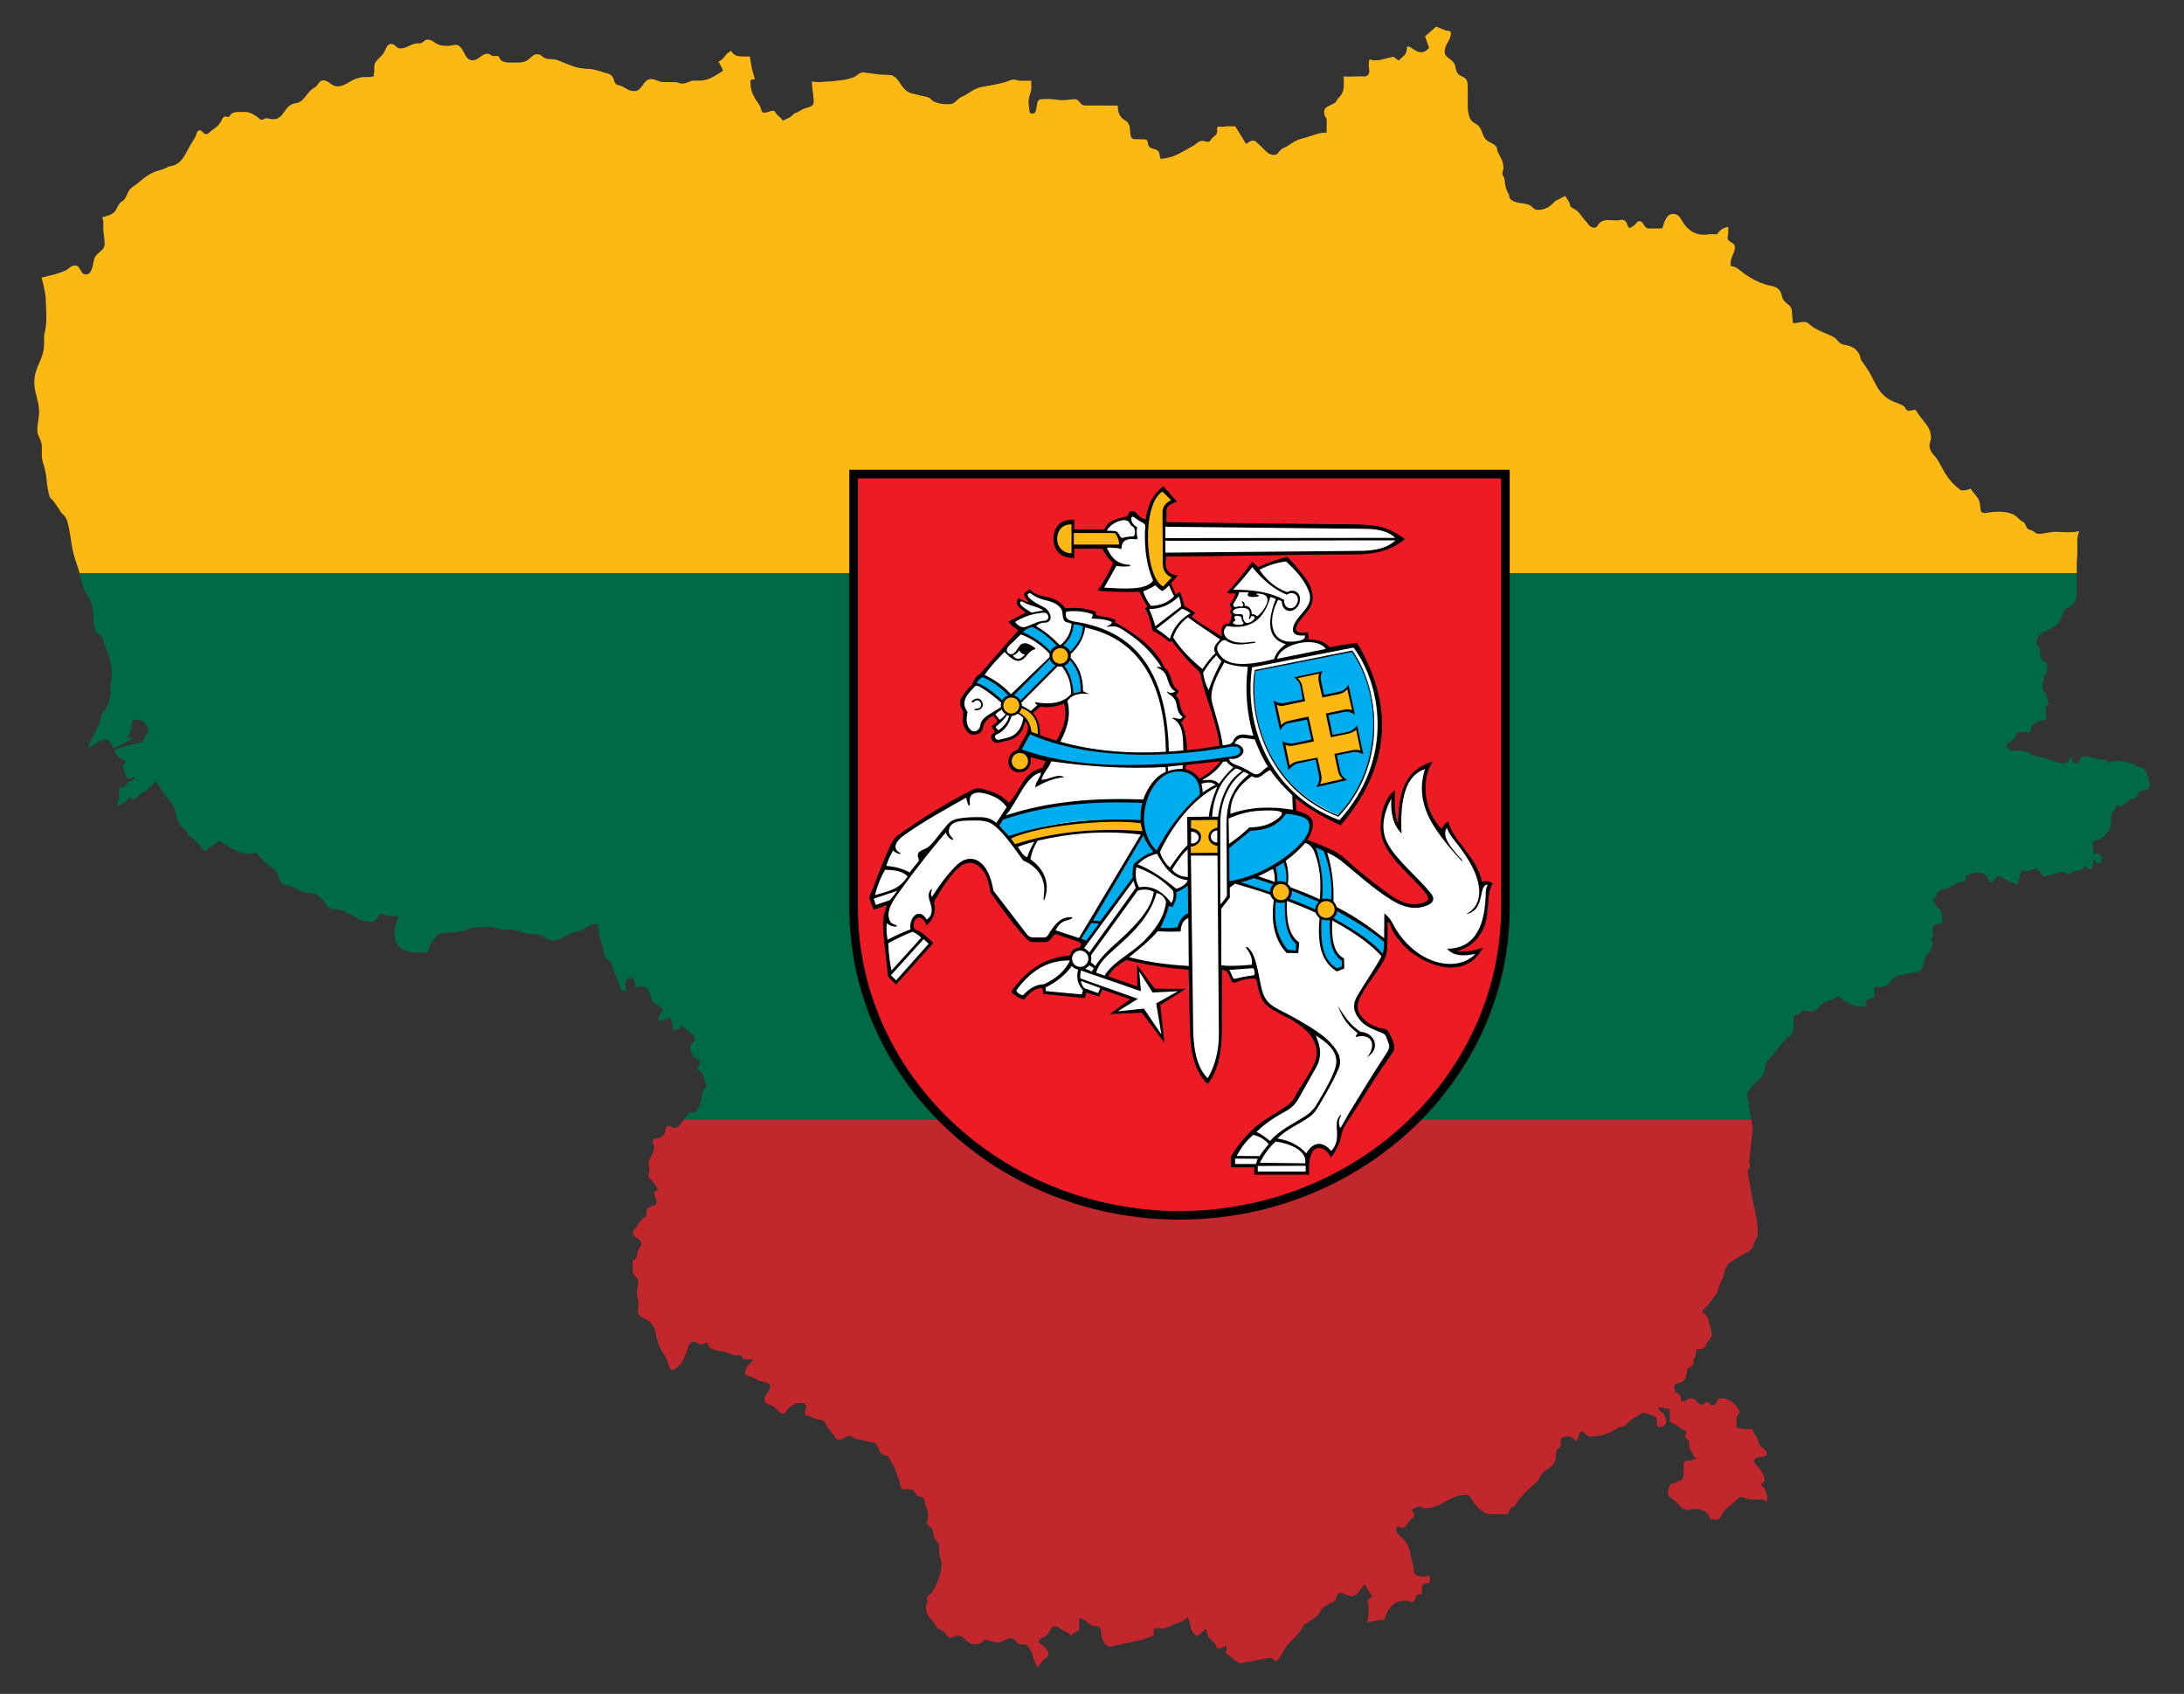<?xml version="1.0" encoding="utf-8"?>

<!DOCTYPE svg PUBLIC "-//W3C//DTD SVG 1.1//EN" "http://www.w3.org/Graphics/SVG/1.1/DTD/svg11.dtd">
<svg version="1.1" id="Layer_1" xmlns="http://www.w3.org/2000/svg" xmlns:xlink="http://www.w3.org/1999/xlink" x="0px" y="0px"
	 viewBox="0 0 2129.982 1651.906" enable-background="new 0 0 2129.982 1651.906" xml:space="preserve">
<rect x="0" y="0" width="2129.982" height="1651.906" fill="#333333" stroke="none"/>
<g>
	<g>
		<path fill="none" d="M1011.294,1625.549c0.066,0.136,0.124,0.267,0.193,0.404c0.182-0.133,0.335-0.27,0.501-0.404H1011.294z"/>
		<path fill="#C1272D" d="M1017.363,1619.097c1.898-2.204,5.143-2.693,5.143-5.632c0-4.041-2.327-6.183-5.388-8.815
			c-1.591-1.347-3.917-1.776-3.917-3.918c0-3.672,4.591-3.427,7.346-5.876c3.612-3.184,3.979-8.815,8.816-8.815
			c2.938,0,4.041,2.326,6.611,3.672c3.428,1.775,6.427,2.082,8.326,5.388c2.938-2.205,4.53-4.225,8.203-4.653v-12.49
			c5.693,0.49,7.406,5.021,12.611,7.347c2.449,1.102,4.958-0.429,6.856,1.469c2.571,2.571,1.652,5.448,2.449,9.06
			c1.04,4.775,3.122,7.836,7.347,10.285l33.547-7.347c3.428-2.02,6.795-1.469,9.794-4.163v-4.714c0-2.694,3.918-2.082,6.612-1.897
			c3.612,0.244,5.939-0.245,9.06-1.959c6.612-3.673,11.877-3.306,17.386-8.816c2.571,3.918,2.327,6.979,3.428,11.509
			c0.734,2.938,3.673,3.55,4.164,6.611c4.59-0.367,6.243-3.795,9.794-6.611c2.204,2.204,1.225,5.02,2.938,7.591
			c3,4.408,7.652,5.632,8.326,11.02h2.142c2.938,0,4.407-1.347,7.163-2.449v5.08c0,0.857-0.919,1.164-1.469,1.776
			c6.427,3.183,8.326,8.019,15.182,10.285l29.14-5.387c2.449,0.612,3.795,1.652,4.898,3.917c6.488-4.836,6.856-10.714,12.243-16.896
			c6.244-7.163,11.631-9.918,15.182-18.855c5.571-4.163,10.223-5.449,14.692-10.775c1.714-2.02,1.592-4.102,3.673-5.632
			c3.673-2.755,6.061-4.163,10.285-5.877c4.101-1.653,2.631-9.06,7.102-9.06c4.286,0,6.244,3.183,10.53,3.183
			c6.733,0,8.448-6.428,12.978-11.508c2.571,2.571,3.367,4.713,5.143,7.836c0.673,1.162,2.203,1.53,2.203,2.938
			c0,2.816-4.163,3.061-4.163,5.877c0,2.082,0.979,3.122,0.979,5.203v5.509c0,3.795-0.551,5.939-1.469,9.612l13.468-2.449
			c0.612,0.122,0.857,0.49,1.469,0.49c2.631,0,2.693-3.183,3.672-5.632c1.347-3.306,2.572-5.082,4.898-7.836
			c4.101-4.837,8.876-5.633,15.182-5.633c1.959,0,2.938,1.224,4.897,1.224c3.551,0,2.878-4.897,5.632-7.101
			c1.285-0.979,2.694-0.307,4.408-0.49v-7.408c0-3.244,4.346-3.366,7.592-3.366v-7.347c-2.143,0.123-3.246,0.979-5.387,0.979
			c-3.551,0-6.245-0.062-8.816-2.449c-2.204-2.02-1.101-4.591-1.714-7.591c-0.857-4.04-1.959-6.244-2.694-10.285
			c-1.041-5.571-1.714-9.06-4.898-13.713c-3.49-5.081-9.304-6.551-9.304-12.672v-2.02h2.141c1.347,0,1.899,1.225,3.246,1.225
			c4.775,0,5.203-5.509,9.06-8.326c1.53-1.101,3.183-1.959,3.183-3.917c0-2.51-1.286-3.55-2.449-5.877
			c3.061-0.979,4.591-2.694,7.836-2.694c2.082,0,2.939,1.715,5.021,1.715c16.406,0,23.63-13.223,40.036-13.223
			c4.041,0,4.713,4.345,7.346,7.346c5.387,6.06,9.121,11.509,17.202,11.509c5.877,0,9.183,0.245,15.06,0.245
			c2.817,0,2.327-3.858,3.98-6.122c0.979-1.346,2.449-1.101,3.918-1.959c6.182-10.652,12.671-15.122,21.549-23.508
			c2.754-2.572,2.632-5.571,5.387-8.326c4.531-4.531,8.999-5.326,11.998-11.019c2.387-4.531-0.122-8.755,2.939-12.734
			c0.979-1.286,2.938-1.346,2.938-3v-5.815c0-2.878,3.734-3.428,6.611-3.428c3.489,0,6.061,1.407,7.836,4.407l0.98-0.245
			c0.979-1.959,1.774-3,2.449-5.142c0.55-1.654,0.489-3.918,2.203-3.918c3.734,0,4.591,4.898,8.326,4.898
			c10.835,0,17.508-2.143,26.692-8.081c2.386-1.531,4.59-0.612,6.856-2.204c5.08-3.673,7.101-7.347,12.978-9.55
			c2.449-0.919,3.245-3.183,5.877-3.183c4.468,0,6.672,2.51,11.019,3.428c4.224,0.918-0.184,10.285,4.163,10.285
			c3.244,0,6.856-1.409,6.856-4.653c0-3.368-0.674-5.632-2.693-8.326c-1.592-2.142-4.653-2.449-4.653-5.142
			c0-0.429,0.49-0.552,0.49-0.979c4.04,0.306,6.244,1.469,10.285,1.469c0.061,4.285,0.244,6.672,0.244,10.958
			c0,2.693,3.061,3.183,5.387,4.469c2.817,1.53,4.102,2.938,6.857,4.653c1.529,0.918,3.917,0.857,3.917,2.694
			c0,1.591-1.225,2.326-1.225,3.917c0,2.694,3.918,3,3.918,5.693v3.795c0,3.061,1.714,4.531,3.183,7.163
			c0.979,1.837,1.347,3.918,3.428,4.408l-0.245,0.98l-5.632,1.714h-4.653c-1.102,1.285-1.469,2.449-1.469,4.163
			c0,5.081,0.49,8.019-0.734,12.979c-0.552,2.204-2.938,2.142-4.898,3.183c-2.632,1.408-4.347,2.082-7.346,2.449
			c-0.307,3.244-2.449,4.713-2.449,7.958c0,4.898,4.653,6.244,8.081,9.672c3.734,3.734,5.754,7.836,11.019,7.836
			c2.387,0,3.734-1.224,6.122-1.224c7.529,0,14.938,2.999,16.162,10.529c1.285,0,2.081-0.245,3.366-0.245
			c0.797,0,1.224,0.49,2.021,0.49c4.59,0,5.142-5.143,8.081-8.57c2.938-3.428,5.325-4.592,8.57-7.836
			c3.061-1.531,4.286-5.633,7.714-5.633c4.163,0,6.305,2.205,10.467,2.205c3.98,0,6.184-0.062,10.163-0.062
			c1.776,0,2.693,0.979,3.98,2.266c0.673-0.368,1.225-0.919,1.225-1.715c0-4.837-0.857-7.775-3.184-11.998
			c-0.674-1.287-2.693-1.409-2.693-2.939c0-2.02,3.183-2.143,3.183-4.163c0-5.571-2.694-8.57-6.122-12.979
			c-1.775-2.326-3.917-3.427-3.917-6.366c0-5.509,12.243-1.592,12.243-7.102c0-3.795-4.041-4.407-6.366-7.346
			c-1.898-2.388-1.654-4.592-2.939-7.347c-1.592-3.49-3.98-5.081-4.408-8.937h-7.775c-3.122,0-4.775-1.348-7.896-1.348
			c-0.245-2.387-0.062-3.673-0.062-6.061c0-1.959-0.796-3.244,0.062-4.958c0.795-1.592,2.938-1.837,2.938-3.673
			c0-3.06-2.081-4.407-3.917-6.856c-3.795-5.081-8.326-7.101-14.692-7.101c-4.04,0-3.796,6.856-7.836,6.856
			c-2.327,0-2.816-3.184-5.143-3.184c-2.143,0-2.755,2.449-4.898,2.449c-4.714,0-5.816-6.121-10.529-6.121
			c-3.551,0-5.081,2.938-8.633,2.938c-0.673,0-0.979-0.184-1.652-0.245v-2.02c0-3.245-2.143-5.816-5.388-6.306
			c0-2.326-1.223-3.55-1.223-5.876c0-3.428,4.653-2.633,7.591-4.408c3-1.776,3.979-4.347,4.653-7.837
			c0.367-1.959-0.429-3.734,0.979-5.142c1.652-1.653,3.734-1.653,4.897-3.673c1.286-2.265,0.674-4.04,1.225-6.611h0.979
			c0.245-3.368,1.469-5.204,1.469-8.57c2.815-0.307,4.775,0.061,7.101-1.469c2.631-1.714,2.51-4.347,4.408-6.856
			c1.592-2.082,3.428-3.245,3.428-5.877c0-4.102-1.286-6.306-2.204-10.285c-1.224-5.142-2.265-9.55-7.101-11.509
			c0.612-3.857,3.979-4.653,6.122-7.836c2.387-3.55,3.979-5.509,6.611-8.815c2.939-3.673,2.694-6.979,4.653-11.264
			c2.449-5.204,3.795-8.326,5.142-13.958c1.348-5.632,5.327-7.652,10.286-10.529c4.285-2.449,6.734-4.102,11.263-6.367
			c4.469-2.204,5.388-5.693,7.101-10.285c0.98-2.693,2.939-3.98,2.939-6.856c0-18.916-5.143-29.079-7.347-47.994
			c-0.674-5.817-2.449-8.878-2.449-14.692c0-1.592,2.204-1.837,2.204-3.428c0-1.899-0.612-3-0.734-4.898l3.428-33.058l-1.33-7.751
			H666.334c-2.749,3.646-4.165,7.75-8.933,7.75c-2.388,0-3.491-1.959-5.877-1.959c-2.143,0-2.204,2.816-2.694,4.897
			c-0.674,2.755-1.898,4.346-4.163,5.877c-3,2.082-8.326,0.734-8.326,4.408c0,2.02,1.715,2.877,1.715,4.898
			c0,7.162-5.388,10.467-5.388,17.63c0,2.51,1.102,4.102,0.735,6.612c-0.307,2.141-0.979,3.244-0.979,5.387
			c0,1.652,2.326,1.592,3.183,2.938c2.449,3.673,4.101,5.755,6.121,9.795c-1.53,0.918-3.672,0.918-3.672,2.694
			c0,3.612,2.204,5.448,2.204,9.06c0,4.101-5.449,3.551-8.57,6.122c-2.755,2.264,0.489,7.162-2.694,8.815
			c-4.347,2.264-5.754,5.387-8.326,9.55c-1.286,2.081-3.428,2.877-3.428,5.387c0,5.142,8.081,5.387,8.081,10.53
			c0,3.122-2.021,4.468-3.183,7.346c-1.041,2.571-0.552,4.591-1.715,7.102c-0.734,1.652-3.428,1.53-3.428,3.366v5.021
			c0,2.878-0.122,4.653,0.98,7.285c1.224,2.816,4.408,3.55,4.408,6.612c0,4.775-1.224,7.469-1.224,12.244
			c0,3.55,1.47,5.448,1.47,8.998v5.755c0,0.919-0.49,1.469-0.49,2.387c0,6.856,8.815,6.611,13.223,11.754
			c4.04,4.713,3.673,8.876,5.143,14.937c2.019,8.141,4.957,11.815,9.06,18.855c2.632,4.531,1.69,8.96,5.792,12.205
			c8.08-3.183,10.675-9.205,13.797-17.103c1.897-4.775,2.449-10.774,7.592-10.774c2.999,0,4.346,2.448,7.346,2.448
			c1.897,0,2.816-1.469,4.713-1.469h1.653c0,7.469,9.611,7.285,16.897,9.06c3.978,0.979,5.999,2.51,10.04,3.183
			c1.959,0.307,3.611-0.979,5.142,0.245c1.408,1.101,1.346,3.673,3.245,3.673h8.019c0.306,0.184,0.612,0.367,0.979,0.489
			c-4.408,4.407-8.08,7.163-8.08,13.223c0,2.082,2.632,2.143,4.653,2.694c4.163,1.225,5.999,3.305,10.039,4.653
			c3.979,1.347,9.55,0.919,9.55,5.142c0,5.449-5.387,7.531-5.387,12.979c0,4.102,4.653,4.53,8.326,6.366
			c4.345,2.143,5.203,7.347,10.04,7.347c2.571,0,2.693-2.938,4.653-4.653c3.856-3.367,6.672-5.877,11.753-5.877
			c2.755,0,6.122,0.919,6.122,3.673c0,2.02-1.224,3.061-1.224,5.081v3.245c4.653,0.734,6.917,2.448,11.264,3.917
			c2.938,0.979,6.122,0,7.591,2.694c2.632,4.775,4.469,7.591,8.081,11.753c2.02,2.327,2.755,5.632,5.877,5.632
			c4.53,0,6.489-3.672,11.019-3.672c2.142,0,2.816,1.898,4.898,2.448c5.877,1.531,9.243,2.082,15.182,3.429
			c2.141,0.489,4.101,0,5.387,1.714c3.122,4.225,2.755,10.407,8.081,11.019c4.53,0.49,5.57,4.653,7.836,8.571
			c3.305,5.694,3.856,9.612,6.366,15.672c1.53,3.672,0.735,9.06,4.713,9.06h5.999c3.491,0,4.776,3,6.674,5.877
			c1.101,1.714,3.183,0.979,5.142,1.714c2.816,1.042,2.327,4.163,2.939,7.102c0.734,3.368,2.571,5.02,2.571,8.51v7.407
			c-0.185,0.857-0.979,1.224-1.592,1.714c1.53,3.673,5.265,4.347,6.611,8.081c0.979,2.755,0.122,4.959,1.715,7.347
			c2.203,3.245,4.408,5.081,4.408,9v6.488c0,3.122,2.204,4.531,2.204,7.652c0,11.142-2.816,17.509-7.836,27.548
			c-1.899,3.795-6.367,4.592-6.367,8.815c0,0.735,0.49,1.225,0.49,1.959c0,2.449-1.47,3.673-1.47,6.122
			c0,8.938,6.919,11.895,10.959,19.976c3.246,1.592,5.508,2.431,7.896,5.002c1.652,1.774,2.141,4.408,4.652,4.408
			c3.061,0,4.531-1.959,7.592-1.959c6.917,0,8.754,8.325,15.672,8.325c2.816,0,4.531-0.122,7.102-1.224
			c1.714-0.734,2.019-2.938,3.917-2.938c4.775,0,7.224,2.449,11.999,2.449c5.387,0,7.836-4.163,13.223-4.163
			c3.734,0,4.591,3.857,7.836,5.632c2.877,1.592,6.305-0.856,8.326,1.715c5.419,6.925,5.103,12.435,9.112,20.654h0.694
			C1014.34,1623.638,1015.247,1621.555,1017.363,1619.097z"/>
		<path fill="#006A44" d="M1703.743,1067.153c0.367-2.938,2.449-4.04,4.163-6.366c5.694-7.591,13.468-10.836,13.468-20.325
			c0-5.631,4.776-7.529,8.081-11.998c4.468-5.999,6.917-9.612,12.244-14.936c3.305-3.306,7.468-4.837,7.468-9.55v-11.999
			c0-2.448,3.367-2.02,5.51-3.183c1.775-0.919,2.142-3.183,4.163-3.183c2.694,0,4.163,0.734,6.856,0.734
			c6.612,0,8.693-5.876,14.448-9.06c4.775-2.632,9.427-1.959,12.733-6.366c6.856,6.857,12.734,10.53,22.406,10.53
			c2.082,0,3.428,0.183,5.265-0.735l-1.224-4.897c3.183-1.287,4.958-2.571,8.448-2.939v-10.285c6.49,0,11.325,0.062,16.04-4.653
			c0.979-4.653,5.937-5.632,10.529-6.856c6.489-1.776,10.345-1.837,16.652-3.918c5.693-1.898,4.652-8.265,7.101-13.713
			c2.51-5.51,6.856-7.897,6.856-13.958c0-1.102-1.469-1.346-1.469-2.449c0-2.326,0.856-4.102,2.693-5.387
			c-0.552-0.919-1.469-1.346-1.469-2.449c0-3.245,0-6.551,2.939-7.836c2.386-1.041,6.305,0,6.305-2.632
			c0-2.694,0.062-4.286,0.062-6.979c0-3.367-2.51-4.776-4.653-7.285c-1.898-2.204-2.326-4.04-4.408-6.121
			c2.939-2.633,3.061-5.51,5.632-8.571c2.51-3,5.51-2.632,9.305-3.673c3.918-1.041,5.265-3.49,9.06-4.897
			c3.367-1.224,8.203-0.735,8.203-4.347v-3c3.918-0.245,5.755-2.694,9.672-2.694c3.674,0,6.122,0.062,9.305,1.96
			c3.122,1.837,2.264,7.101,5.877,7.101c3.306,0,3.306-5.387,6.611-5.387c4.346,0,6.366,2.632,10.285,4.409
			c3.122,1.407,5.325,1.652,7.836,3.918c1.837-3.183,2.816-5.204,3.428-8.815c0.367-2.204,0.428-5.143,2.694-5.143
			c0.979,0,1.469,0.49,2.449,0.49c3.978,0,6.06-2.204,10.04-2.204c4.163,0,4.53,4.713,7.836,7.346l17.875-4.652
			c2.509,0.183,3.612,2.203,6.121,2.203c2.143,0,3.184-1.469,5.143-2.203c3.122-1.164,5.387-0.919,8.081-2.939
			c1.163-0.857,1.469-2.449,2.938-2.449c2.082,0,2.327,2.939,4.409,2.939c2.631,0,3.795-3.061,3.795-5.694
			c0-1.592-0.123-2.509,0-4.101c2.386,0.367,2.386,3.918,4.775,3.918c2.693,0,3.917-2.939,3.917-5.632
			c0-1.531-1.592-1.837-2.693-2.939c-0.797-0.552-1.898-1.224-2.939-1.224c-0.979,0-1.469,0.735-2.448,0.735
			c-0.98,0-0.552-1.469-0.552-2.449c0-1.837,0.062-2.816,0.062-4.653c0-1.286-0.734-2.204-1.715-2.938
			c1.898-3.858,6.122-2.817,9.55-5.388c5.755-4.285,9.305-8.877,9.305-16.1v-5.02c0-3.428,2.754-4.653,4.163-7.774
			c0.551-1.286,0.49-3.183,1.96-3.183c1.223,0,1.714,0.979,2.938,0.979c4.041,0,4.958-4.102,8.57-5.877
			c3.795-1.898,8.816-2.143,8.816-6.366c0-5.143,11.263-1.715,11.263-6.857c0-6.184-1.469-9.735-3.917-15.428
			c-1.286-2.938-4.347-2.571-7.102-4.163c-8.386-4.898-14.569-5.387-24.242-5.387c-2.143,0-3.246,1.162-5.387,1.469
			c-0.735-3-4.285-2.755-7.346-3.183c-5.817-0.856-8.938-2.693-14.814-2.693c-1.837,0-3.429-0.185-4.531,1.224
			c-1.592,2.081-1.469,5.632-4.163,5.632c-3.613,0-3.796-4.348-5.388-7.592c-1.53,3.122-1.775,7.347-5.264,7.347
			c-8.02,0-12.183-3-19.957-5.143c-3.98-1.101-6.612-0.612-10.285-2.449c-4.592-2.265-7.224-3.857-12.243-4.653
			c-3.98-0.612-6.244,0.245-10.285-0.244c-2.694-0.307-3.246-2.755-5.143-4.653c4.653-5.143,10.101-6.734,11.264-13.652
			c2.754,0.734,4.407-0.061,7.224-0.061c1.408,0,2.142,0.979,3.551,0.979c2.631,0,1.407-3.98,2.938-6.121
			c3.428-4.776,7.714-5.572,13.59-6.612c1.163-4.653,0-7.346,0-11.998c0-1.592,1.898-1.776,3.306-2.449
			c-1.531-3.673-1.408-6.306-2.938-10.04c-1.164-2.878-3.673-3.98-3.673-7.102c0-3.061,0.612-4.714,1.715-7.591
			c0-1.164,0.244-2.082,0.244-3.245c0-1.286,1.408-1.531,1.96-2.632c1.652-3.123,0.734-5.51,0.734-9.06
			c0-2.632-3.428-2.449-5.143-4.408c-2.754-3.183-0.979-6.673-1.958-10.775c-0.612-2.448-3.183-3.123-3.183-5.632
			c0-12.55,17.386-11.081,23.508-22.038c1.96-3.551,1.715-6.429,3.918-9.795c1.224-1.836,2.999-2.02,4.897-3.183
			c5.081-3.123,6.979-7.652,6.979-13.652v-19.32H77.622c2.226,8.283,2.693,14.002,7.51,21.708c3.795,6.122,4.897,10.407,5.632,17.63
			c0.918,8.816-0.368,16.896,7.102,21.549c3.366,2.082,2.632,5.632,4.163,9.305c4.713,11.325,7.102,18.426,7.102,30.732
			c0,3.183-1.224,4.958-1.224,8.142v6.244c0,5.999-1.531,8.877-3.428,14.631c-0.245,3.429-3.551,4.224-4.898,7.347
			c-1.47,3.367-1.347,5.693-2.694,9.06c-3.917,9.488-7.775,14.141-11.019,23.998c6.917-2.265,9.427-8.081,16.651-8.081
			c4.713,0,5.938,4.713,8.326,8.815l18.366-9.549l0.489-0.979c-0.551,0.061-0.857,0.244-1.408,0.244
			c-1.469,0-2.327-0.429-3.734-0.734l-0.49-0.979c6.244-3.613,1.653-16.162,8.816-16.162c6.488,0,11.753,5.265,11.753,11.754
			c0,1.407-1.346,1.897-2.204,2.938c-1.469,1.775-1.224,3.673-2.694,5.387c-2.448,2.755-5.264,2.694-8.815,3.673
			c-13.195,3.811-29.385,4.309-10.774,15.428c1.285,0.734,2.449,1.101,3.183,2.448c-1.776,1.041-3.428,2.082-3.428,4.163
			c0,2.693,1.714,3.978,2.204,6.611c0.49,2.387,0.734,5.387,3.183,5.387s3.857-0.857,6.122-1.714
			c-0.245,3.244-3.918,3.366-6.611,5.142c-2.143,1.408-2.021,4.713-4.653,4.898c-1.164,0.061-2.265-0.857-2.939,0
			c-2.755,3.305-0.612,6.733-1.224,11.019c-0.367,2.694-1.531,4.101-1.714,6.857c6.366-1.042,8.632-5.02,13.713-8.815
			c0.122,0.979,0.245,1.53,0.245,2.509c0,0.236-0.007,0.465-0.022,0.69l0-0.001c4.163-0.612,5.286-3.445,8.837-5.649
			c6.427-3.98,10.162-6.674,14.692-12.734c3.673,3.245,4.345,6.305,6.857,10.53c3.917,6.611,8.876,8.754,11.508,15.917
			c1.53,4.223,1.163,7.101,2.939,11.264c3.061,7.04,8.632,8.631,11.019,15.917c4.898,2.019,7.04,4.775,10.53,8.815
			c2.081,2.387,2.938,5.387,6.121,5.387c1.898,0,2.205-2.02,3.673-3.183c1.897-1.469,3.306-1.959,5.387-3.183
			c1.653-0.979,2.205-2.938,4.164-2.938c2.326,0,3.122,2.081,5.142,3.183c8.571,4.713,13.591,9.06,23.385,9.06
			c2.816,0,4.408-0.735,7.224-0.735c2.02,0,2.02,2.509,3.428,3.918c4.163,4.163,6.489,6.55,11.264,9.795
			c5.143,3.489,6.857,7.592,8.816,13.468c1.529,4.653,6.794,3.612,11.264,5.633c6.611,2.999,10.345,6.672,17.63,6.366
			c6.611-0.245,10.1,3.795,14.447,8.815c1.837,2.142,2.082,4.531,4.653,5.632c3.551,1.53,6.061,0.795,9.796,1.714
			c12.304,3.061,17.508,11.754,30.119,11.754c3.489,0,5.693-1.714,7.591-4.653c0.735-1.163,0.796-2.938,2.204-2.938
			c4.04,0,6.061,1.959,10.101,1.959c3.061,0,4.714,0.061,7.775,0.061c-2.266,6.184-4.163,9.795-4.163,16.346
			c0,7.039,2.02,13.038,8.326,16.162c6.06,2.999,10.223,3.183,16.957,3.183h5.265c3.735,0,2.755-5.143,4.714-8.326
			c3.734-6.061,7.592-11.019,14.753-11.019h5.021c3.245,0,5.203-0.49,8.141-1.715c0.429,0,0.735,0.245,1.163,0.245
			c4.04,0,5.939-2.082,9.857-2.938c7.102-1.531,11.448-1.224,18.733-1.224c5.509,0,8.387,2.449,13.896,2.449h5.02
			c6.489,0,9.918,2.204,16.223,3.672c4.958,1.163,8.019,0.367,12.979,1.47c5.448,1.224,7.651,5.632,13.223,5.632
			c6.611,0,9.856-3.428,15.917-6.122c5.265-2.326,8.999-2.02,13.958-4.897c4.408-2.571,6.979-4.898,12.06-4.898
			c1.041,0,1.592,0.122,2.632,0.245c0,8.999,1.652,14.141,4.408,22.773c1.47,4.653,0.734,8.937,4.898,11.508
			c4.468,2.755,4.53,6.979,6.121,11.999c1.347,4.346,3.122,6.55,4.653,10.774c1.285,3.428,1.775,7.836,5.448,7.836
			c0.734,0,1.164-0.122,1.898-0.244c-0.245-0.49-0.734-0.857-0.734-1.47c0-4.469-0.98-11.019,3.489-11.019
			c1.898,0,2.938,0.245,4.836,0.122c0,3.367,0.673,5.203,1.469,8.448c0.367,0,0.551,0.245,0.918,0.245c0.979,0,1.531-0.49,2.51-0.49
			c3.122,0,5.632,0,7.836,2.205c3.183,3.183,2.631,6.733,4.653,10.774c2.571,5.142,7.469,5.326,11.019,9.795
			c-1.898,2.572-4.163,4.04-4.163,7.285c0,1.346,0.183,2.143,0.122,3.49c4.468,0,6.428-2.694,10.897-3.428
			c0.918,2.755,1.652,4.223,1.959,7.102c0.245,2.204-0.489,5.387,1.715,5.387c3.061,0,5.632-1.224,6.611-4.162
			c2.999,0.734,4.286,2.631,6.611,4.653c3.122,2.693,7.102,3.917,7.102,8.08c0,3.306-4.653,3.796-4.653,7.102
			c0,3.673,1.53,5.816,2.694,9.305c2.264,1.652,3.489,3.673,6.366,3.673c0.061,0.795,0.245,1.224,0.245,2.019
			c0,3.061-1.715,4.592-2.449,7.53c4.53,1.47,5.938,5.388,7.102,10.04c0.612,2.633,1.959,3.918,1.959,6.612
			c0,1.837-2.633,1.714-3.183,3.429c-2.694,8.203-1.102,15.242-7.592,21.059c-1.714,1.53-3.979-0.061-5.877,1.224
			c-1.775,1.225-1.959,2.938-3.672,4.408c-0.905,0.772-1.657,1.64-2.331,2.534h1041.711L1703.743,1067.153z"/>
		<path fill="#FDB913" d="M2025.383,548.268l0.551-7.347v-14.509c0-3.306,0.828-5.199,1.807-8.382
			c-1.959,0.122-3.522,0.852-5.481,0.852c-2.387,0-3.673,0.184-6.06,0.245c-4.47-0.184-7.041-0.489-11.509-0.489
			c-6.49,0-10.163,1.959-16.652,1.959c-2.326,0-3.428-1.592-5.387-2.694c-2.265-1.286-4.407-1.041-5.877-3.183
			c-1.531-2.204-1.469-4.775-3.918-5.877c-4.285-1.959-5.387-5.571-9.795-7.346c-5.877-2.388-9.795-2.449-16.162-2.449
			c-4.714,0-7.285,1.224-11.999,1.224c-4.898,0-2.816-7.224-4.653-11.754c-2.143-5.265-5.448-7.04-8.325-11.998
			c-3.306,1.346-5.449,1.714-9.061,1.714c-0.429,0-0.612-0.429-0.98-0.489c-10.774-8.081-14.754-15.428-21.059-27.426
			c-3.368-6.367-9.06-8.755-9.06-15.917c0-2.938,1.469-4.408,1.469-7.347c0-11.631-8.448-16.039-14.203-26.201
			c-1.714-3.061-6.121,1.224-9.06-0.735c-1.898-1.224-1.959-3.368-3.917-4.408c-6.734-3.735-11.754-3.917-17.631-9.06
			c-6.856-5.999-8.755-11.264-12.978-19.345c-3.428-6.489-5.816-9.795-10.041-15.672c-1.347-1.898-0.918-3.735-1.959-5.877
			c-3.123-6.244-8.326-8.57-15.182-9.549c-5.02-0.735-6-5.571-10.53-7.836c-7.408-3.673-11.999-4.653-19.1-9.06
			c-3.491-2.143-5.081-5.388-9.183-5.388c-3.917,0-6.061,1.224-9.979,1.224c-0.367,0-0.55-0.245-0.918-0.245l-1.223-13.468
			c-1.469-4.469-5.632-5.081-8.081-9.06c-2.204-3.612-1.409-7.04-4.408-10.04c-3.795-3.795-7.897-3.245-12.978-4.898
			c-8.387-2.755-12.979-5.265-20.324-10.284c-4.959-3.368-7.469-7.225-13.468-7.592c-0.062-1.164-0.245-1.837-0.245-3
			c0-6.367,4.163-9.489,4.163-15.855c0-4.347-7.101-4.347-7.101-8.693c0-2.143,0.612-3.306,0.612-5.449v-5.202
			c-5.082,0.673-8.081,2.877-10.897,7.102h-7.286c-1.897,0-2.938,0.489-4.835,0.489c-8.081,0-13.407-2.693-18.733-8.815
			c-4.286-4.898-5.327-11.509-11.754-11.509c-6.918,0-8.815,7.529-10.774,14.141c-5.204,0-8.204,0.062-13.407,0.062
			c-4.469,0-4.653-7.102-9.121-7.102c-2.082,0-2.633,2.082-4.163,3.428c-1.836,1.592-3.305,2.082-5.387,3.428
			c-2.326-2.082-1.776-5.02-4.163-7.102c-2.572-2.204-5.449-0.49-8.938-0.49c-5.816,0-9.857-1.531-14.814,1.47
			c-2.816,1.715-3.061,5.632-6.367,5.632c-3.917,0-5.509-3.183-8.081-6.121c-3-3.428-4.346-5.633-7.346-9.06
			c-2.143-2.511-4.408-2.939-7.101-4.898c-1.347-0.979-1.041-2.632-1.714-4.163c-1.286-2.816-2.633-4.163-4.163-6.857l-9.795,5.142
			c-5.02,5.571-9.612,8.571-17.141,8.571c-3.98,0-5.02-3.98-8.815-5.143c-6.551-2.082-11.203-0.857-16.896-4.653
			c-2.143-1.408-1.409-3.857-2.694-6.121c-2.878-5.021-3.245-8.633-3.917-14.448c-0.245-2.081-1.96-2.816-1.96-4.897
			c0-2.327,0.979-3.551,0.979-5.877c0-6.306-2.571-9.55-5.387-15.182c-1.041-2.143-0.367-4.163-1.959-5.877
			c-2.755-2.938-5.632-3.123-8.815-5.632c-4.592-3.672-3.673-8.632-7.347-13.223c-2.938-3.735-7.285-3.857-9.06-8.326
			c-2.204-5.509-2.204-9.182-2.204-15.121V85.885c0-4.223,0.061-7.836-3.428-10.223c-2.51-1.714-4.959-1.898-6.611-4.408
			c-2.449-3.735-1.224-7.408-4.163-10.774c-3.368-3.858-8.326-4.959-8.326-10.04c0-7.531,6.122-10.836,6.122-18.366
			c0-2.51-3.551-1.776-5.877-2.694c-3.306-1.346-5.265-2.081-8.571-3.428l-10.774,9.55l3.917,11.019
			c-2.143,2.694-4.346,4.408-7.836,4.408c-5.632,0-7.713-4.53-13.223-5.877c-0.979,2.387-0.43,4.224-1.469,6.611
			c-1.592,3.49-4.714,4.04-6.612,7.347c-2.571-0.857-3.368-2.449-5.877-3.673l-14.202,3.428h-5.816
			c-0.918,0-1.347-0.734-2.264-0.734c-1.776,0-1.286,2.632-1.469,4.408c-0.429,4.224,1.837,7.714-0.979,10.775
			c-1.775,1.959-4.224,1.224-6.918,1.224c-6.489,0-10.1,0.551-16.59,0.062c0,8.203,1.347,14.937-4.653,20.508
			c-1.898,1.715-2.021,3.979-4.163,5.387c-4.286,2.817-10.285,3.367-10.285,8.571c0,2.755,0.489,4.653,2.448,6.611v13.713
			c-8.264,0-12.55,2.694-20.569,4.898c-4.714,1.285-7.592,1.837-11.754,4.408c-3.98,2.449-6.061,4.346-10.53,6.121
			c-3.795,1.898-4.285,6.367-8.325,6.367c-6.919,0-9.183-5.755-14.693-10.04c-2.203-1.715-3.122-3.918-5.876-3.918
			c-2.939,0-4.103,1.837-6.856,3.183l-10.53-17.141h-8.325c-1.715,0.184-2.694,0.49-4.409,0.49c-1.347,0-2.081-0.245-3.428-0.245
			c-2.571,0-0.919,3.979-1.714,6.367c-0.797,2.326-2.633,2.877-4.408,4.653c-1.592,1.592-2.143,3.917-4.408,3.917
			c-2.021,0-3.123-0.979-5.143-0.979c-4.102,0-5.754,2.938-9.305,4.898c-11.631,6.427-18.304,11.447-31.588,12.733
			c-1.469-3-0.429-5.939-2.938-8.08c-2.878-2.449-6.856-1.347-8.815-4.653c-1.224-2.082-0.123-4.653-2.205-5.877
			c-1.531-0.857-2.878-0.49-4.714-0.49c-2.631,0-4.101-0.245-6.734-0.245c-6.611,0-2.51-10.407-6.428-15.672
			c-2.02-2.755-4.653-3.123-6.856-5.877c-2.816-3.55-2.938-6.611-3.183-11.141c-12.611,0-19.652-0.123-32.262-0.123
			c-4.468,0-5.143-6.121-9.611-6.121c-4.53,0-7.102,0.979-11.631,0.979c-5.571,0-8.693-1.224-14.265-1.224
			c-2.755,0-4.346,0.245-7.102,0.245c-6.427,0-1.959,14.202-8.386,14.202c-1.715,0-2.572-1.224-3.428-2.693l0.734,0.979
			c-0.367-4.04-0.979-6.244-0.979-10.285c0-5.51,2.694-8.388,2.694-13.897c0-2.449-0.43-3.856,0-6.305h-11.449
			c-2.082,0-3.245-1.101-5.325-1.101c-3.49,0-5.326,1.53-8.693,2.448c-8.693,2.387-13.775,3.122-22.528,4.653
			c-8.51,1.47-12.061,6.305-20.08,9.796c-4.897,2.142-6.428,7.101-11.753,7.101c-6.062,0-9.918-0.061-15.428-2.693
			c-2.02-0.919-2.632-2.755-4.653-3.673c-3.55-1.653-6.121-1.224-9.794-2.449c-4.653-1.531-8.081-1.224-11.999-4.163
			c-6.734-5.02-7.101-12.734-15.182-15.427l-11.264-0.49l-16.162-2.204c-4.102,0.489-5.509,3.428-9.304,4.898
			c-7.775,3.06-12.734,2.571-21.06,3.917c-7.53,0-11.998,1.592-19.345,0.061c0,7.898,1.715,12.366,1.715,20.264
			c0,3.918-4.347,4.713-8.081,5.877c-4.531,1.408-6.429,4.04-11.02,5.142c-2.938,3.918-6.673,4.776-11.019,7.102
			c-1.959-3.428-4.653-4.286-6.857-7.591c-0.612-0.979-0.979-2.204-2.204-2.204c-3.672,0-5.632,1.959-9.305,1.959
			c-2.51,0-2.51-3.123-3.427-5.387c-1.531-3.795-3.613-5.449-5.633-9.06c-3.183-5.754-4.163-9.795-4.163-16.407
			c0-1.836,2.571-1.653,4.408-1.959c-2.816-8.448-3.735-13.223-4.897-22.038H724.8c-4.957,0-9.243-0.735-11.57-5.388
			c-5.999,1.959-6.488,8.326-12.488,10.285c1.714,3.489,3.183,5.325,4.408,9.06c-8.51,5.08-13.53,9.55-23.325,9.55h-4.775
			c-4.653,0-6.917,2.938-11.57,2.938c-2.939,0-4.47-1.47-7.408-1.47h-10.897c-4.898,0-7.407-2.938-12.304-2.938
			c-7.775,0-8.388,11.754-16.162,11.754c-5.51,0-8.142-3.061-13.223-5.143c-1.96-0.796-3.918-0.489-5.143-2.204
			c-2.082-2.878-1.531-5.754-4.163-8.081c-1.898-1.653-3.673-1.653-6.122-2.449c-7.285-2.387-11.509-3.917-19.1-3.917
			c-11.203-0.919-17.141-4.653-27.671-8.57c-3.917-1.47-6.795-0.185-10.774-1.47c-3.49-1.164-4.898-4.163-8.571-4.163
			c-5.203,0-6.673,4.958-11.508,6.857c-4.47,1.774-7.531,1.224-12.366,1.224c-4.408,0-7.469,0.429-11.142-1.959
			c-1.408-0.919-1.346-2.388-2.448-3.673c-1.47-1.653-3.673-0.307-5.877-0.734c-2.021-0.367-2.816-2.204-4.898-2.204
			c-6.306,0-8.633,6.366-14.937,6.366c-8.633,0-7.53-13.774-16.162-15.182l-7.101,1.224c-3.735-0.245-6.062,0.061-9.55-1.224
			c-4.408-1.654-6.429-4.898-11.142-4.898c-2.755,0-3.672,2.632-6.244,3.428c-1.775,0.551-3.06-0.061-4.897,0.245
			c-6.184,1.102-9.122,4.897-15.428,4.897c-3.735,0-4.836-4.408-8.57-4.408c-5.081,0-5.204,6-8.326,10.04
			c-3.55,4.591-8.325,6.55-8.325,12.305v5.02c0,0.919-0.49,1.408-0.49,2.326c0,0.735,0.184,1.164,0.245,1.898
			c-2.143,0.123-3.306,0.735-5.449,0.735h-4.53c-2.142,0-3.367,0.489-5.448,0.979c-8.449,1.897-11.816,8.081-20.447,8.081
			c-5.877,0-7.959-5.877-13.835-5.877c-4.103,0-4.47,4.958-8.081,6.857c-8.51,4.59-9.673,14.508-19.345,15.672
			c-10.101,1.224-10.713,15.428-20.815,15.428c-3,0-4.592-0.98-7.591-0.98c-1.531,0-2.143,1.47-3.673,1.47
			c-2.693,0-3.55-2.326-5.877-3.673c-3.857-2.204-6.366-3.917-10.836-3.917h-5.755c-3.183,0-5.51,0.183-7.896,2.204
			c-1.102,0.918-1.224,2.693-2.694,2.693c-0.979,0-1.469-0.489-2.449-0.489c-3.06,0-3.49,3.367-5.142,5.877
			c-2.449,3.672-4.714,5.142-8.326,7.591c-2.143,1.469-3,3.673-5.632,3.673c-2.755,0-3.367-3.673-6.121-3.673
			c-3.306,0-2.939,4.286-4.653,7.102c-3.061,4.958-4.959,7.713-7.591,12.978c-4.103,8.264-8.878,14.447-18.121,15.182
			c-5.633,3.734-10.163,3.367-16.162,6.366c-8.204,4.102-11.449,8.632-19.1,13.713c-4.348,2.877-4.592,6.795-7.347,11.264
			c-1.409,2.327-3.428,2.632-5.142,4.653c-2.633,3.061-2.572,6.183-5.632,8.815c-3.613,3.122-6.734,3.183-11.265,4.653
			c0.123,1.96,0.98,3,0.98,4.958v7.775c0.428,5.265,1.224,8.203,1.224,13.468c0,7.04-8.571,8.081-10.285,14.937
			c-1.592,6.366-1.776,14.692-8.326,14.692c-5.204,0-4.837-8.815-10.04-8.815c-4.531,0-6.122,3.673-10.285,5.387
			c-8.265,3.428-13.693,4.266-22.508,6.47l0.007,0.031c1.345,5.491,2.715,10.763,3.891,17.986
			c0.244,8.693,0.734,13.591,0.734,22.284c0,6.06-0.734,9.855-2.204,15.917v8.631c0,14.937-9.55,22.223-9.55,37.16
			c0,11.387,4.653,17.508,4.653,28.895c0,6.979-1.715,10.897-1.715,17.876c0,6.428,4.409,9.427,4.409,15.855v8.203
			c0,6.429,2.204,9.734,3.428,16.101c1.837,9.673,1.285,15.427,4.163,24.732c0.551,1.897,2.264,2.326,3.428,3.918
			c3.306,4.469,5.02,6.857,7.836,11.754c5.632,4.04,6.428,9.366,7.836,16.162c1.837,9.06,1.897,14.447,4.163,23.508
			c1.653,6.795,3.429,10.468,5.388,17.141c0.205,0.701,0.392,1.378,0.571,2.044h1947.761V548.268z"/>
	</g>
	<path id="path22" fill="#FDB913" d="M1064.314,917.85c-5.82,8.353-13.881,13.963-22.67,18.681c0.267,1.388,0.534,2.775,0.801,4.168
		c10.241,1.069,20.475,2.138,30.713,3.206c0.426-1.229,0.854-2.459,1.28-3.687c-2.456-2.966-4.108-6.065-4.003-9.461l43.035,15.869
		l-14.88,10.585l22.557-1.124l15.518,21.162l-3.2-25.812l17.756-11.703l-21.594,0.32l-11.839-17.475l0.318,15.074
		c-15.995-5.188-31.993-10.369-47.988-15.552c0.141-0.647,0.333-0.387,0.962-0.387c4.237,0,7.677-3.29,7.677-7.338
		c0-4.055-3.439-7.345-7.677-7.345c-4.243,0-7.677,3.29-7.677,7.345C1063.403,915.631,1063.729,916.816,1064.314,917.85"/>
	<g>
		<path id="path4" d="M828.322,458.158v427.048c0,167.73,144.455,304.186,322.023,304.186
			c177.557,0,322.011-136.456,322.011-304.186V458.158H828.322z"/>
		<path id="path6" fill="#ED1C24" d="M836.704,466.54v418.66c0,162.926,140.882,295.798,313.635,295.798
			c172.741,0,313.635-132.884,313.635-295.798V466.54H836.704z"/>
		<path id="path8" fill="#FFFFFF" d="M1416.991,926.025c42.6-7.426,28.436-55.014,37.017-64.575
			c-3.466-2.112-6.992-1.151-9.459,1.753c-2.128-23.056-24.931-39.713-32.894-59.569c-2.19,1.509-3.941,4.778-5.627,8.304
			c-17.89-22.032-19.798-44.062-13.63-66.085c-18.497,3.708-27.118,24.96-27.56,60.751c-6.252-8.731-6.922-20.255-7.119-32.006
			c-8.42,15.125-15.312,30.355-3.554,51.558c8.482,12.128,18.47,22.734,31.715,35.86c4.372,4.818,15.128,12.73,5.922,18.591
			c-11.831,3.799-21.219,1.55-30.521-3.175c-18.894-11.425-35.296-24.989-50.675-39.413c-11.788-8.702-24.652-14.199-37.935-18.38
			c5.211-8.735,11.447-17.607,0.302-24.299c-3.655-1.184-7.319-2.369-10.968-3.556v-16.301
			c13.679,10.081,28.259,18.909,44.452,25.483c45.266-48.016,52.74-109.278,16.002-172.765c-8.793,1.48-17.586,2.965-26.376,4.443
			c-4.05-6.833-12.942-8.387-22.527-9.183c1.177-1.659,1.722-4.227,0.891-6.379c-24.836,3.441-4.236-17.55-0.512-22.595
			c6.812-9.224,6.233-16.393,1.613-24.504c-5.529-9.192-12.242-17.564-19.778-24.759c-10.059,0.432-19.777,3.955-29.338,8.896
			l-5.624-3.854c-6.816,8.197-14.387,17.714-21.204,25.915c2.076,0.589,4.902-0.132,7.92-0.102
			c-0.839,4.219-3.642,8.307-5.98,11.528c-0.757,1.733-0.266,3.214,1.48,4.445c-1.851,1.919-1.956,4.094-0.296,6.517
			c0.311,2.614-0.76,6.984-2.453,10.1c-1.707-0.421-3.921-0.172-5.576,1.145c-2.128,1.696-3.357,5.166-1.45,11.275l-1.781,0.89
			c-11.316-7.406-22.263-14.442-32.08-21.849c1.383-0.791,3.137-1.956,4.522-2.746c-3.458-1.974-6.724-4.7-10.182-6.681
			c-0.991-4.147-2.357-8.296-3.342-12.446c-1.283,0.69-2.38,2.138-3.659,2.83l-6.552-13.042l5.063-5.63
			c-8.72-3.042-9.995-11.568-9.188-21.634c63.222-0.885,126.434-1.778,189.664-2.665c16.028-0.958,30.832-3.413,39.709-13.041
			c-9.176-9.009-23.686-12.68-41.489-13.042c-62.725-0.391-125.459-0.786-188.176-1.18c-0.432-9.594-0.556-20.127,9.645-23.118
			l-11.123-10.662c-9.425,4.198-13.502,17.886-16.383,31.648c-4.64-2.373-8.91-5.872-13.549-8.241
			c-2.589-0.422-3.17,2.493-4.147,4.743c-12.574-0.618-18.478,5.213-22.525,12.12l-30.817,0.032l-0.432-9.889
			c-22.701,1.702-21.732,33.358-0.165,34.19l0.516-9.109l30.601-0.077c1.496,5.426,5.071,10.867,10.077,16.295
			c-3.81,8.419-7.93,16.684-12.742,24.596c11.846,1.487,24.872,1.798,38.228,1.776c2.146,5.131,4.545,10.377,8.702,16.002
			c-1.086,0.395-1.985,0.792-3.071,1.185c3.192,6.208,5.835,12.643,6.516,19.856l15.629,11.261l2.555-1.155
			c7.693,10.921,16.64,21.873,28.344,30.792c4.929,24.965,16.245,51.427,19.853,74.132c-11.657,2.771-23.31,3.43-34.969,4.696
			c0.296-10.873-2.387-20.859-7.111-30.228c2.829-0.146,4.712-1.045,6.223-3.258c-8.553-7.124-5.451-16.126-11.555-21.933
			c1.081-1.186,2.171-2.363,3.253-3.554c-6.686-4.679-5.484-15.748-12.737-21.929c-16.752-28.218-32.566-36.437-48.305-42.971
			c-0.099-1.18-0.198-2.368-0.296-3.554c-6.223-2.135-12.446-3.227-18.669-3.858l-0.3-3.849c-9.678-3.547-19.359-4.125-29.041-2.666
			c-6.83-12.417-23.996-9.982-32.894-18.076c-9.141,2.052-2.651,8.154,1.502,12.253c-3.558-0.695-9.181-3.075-12.172-3.956
			c-2.299,3.798,0.666,7.849,8.888,12.15l-15.702,8.891c0.332,3.23,3.761,5.777,8.596,7.999
			c-5.824,6.619-11.656,13.238-17.484,19.856c-6.815,7.904-13.631,15.801-20.445,23.706c-2.669,2.965-5.334,5.925-8.003,8.888
			c-3.36,4.251-6.712,8.5-10.076,12.742c-3.269,4.745-2.058,9.483,1.189,14.226c-0.622,6.328-2.296,12.485,3.85,19.86
			c3.436,2.112,7.03,2.504,10.968-0.891c0.789-2.866,1.575-5.729,2.365-8.592c3.36-2.769,6.72-5.532,10.081-8.3
			c1.88,2.57,3.755,5.141,5.63,7.703c-1.681,1.778-3.36,3.558-5.042,5.334l2.669,5.334c-1.086,0.889-2.171,1.778-3.258,2.669
			c-1.544,7.662,3.81,6.886,7.996,5.038c11.901-0.999,20.657-6.221,22.529-20.746c3.759,2.963,5.963,6.695,4.739,12.15
			c-3.163,6.322-6.322,12.642-9.484,18.965c-5.517,0.417-8.764,4.803-9.243,9.334c-0.472,4.526,1.818,9.21,7.367,10.199
			c3.616,0.644,7.732-0.98,10.471-5.309c1.854-3.305,1.953-6.862,0.293-10.668c6.622,1.88,13.238,3.755,19.856,5.63
			c-1.876,3.455-3.752,6.913-5.63,10.372c-8.087,0.538-15.159,5.144-20.742,15.707c-3.953,6.022-7.904,12.051-11.853,18.076
			c-5.48-5.396-12.2-9.177-19.981-11.923c-4.648-1.635-7.821-2.395-10.479-2.419c-3.883-0.044-6.664,1.45-11.327,3.971
			l-64.896,39.413c-3.481,3.148-6.527,6.519-8.003,10.667c-6.622,16.5-13.235,32.996-19.853,49.495
			c0.889,3.258,1.778,6.516,2.662,9.779c5.042-1.386,10.081-2.764,15.115-4.149c-2.398,6.197-3.817,11.438-4.494,16.745
			c-0.84,6.559-0.545,13.216,0.424,21.896c1.184,10.567,1.883,21.122,3.181,31.589c2.175,2.466,4.347,4.94,6.523,7.41l33.779-38.231
			c-2.208-2.723-4.511-4.905-6.976-6.757c-3.177-2.38-6.625-4.215-10.507-5.984c-1.754-7.573,1.024-13.002,5.36-13.309
			c2.607-0.188,5.777,1.467,8.866,5.607c6.11-5.449,7.156-12.978,4.742-21.925c6.431-9.561,13.388-18.859,21.005-27.814
			c4.738-5.579,7.319-9.167,15.114-9.778c8.603-0.677,12.771,4.492,16.534,11.283c3.016,5.437,5.012,11.488,5.726,18.304
			c10.866,14.029,21.736,28.057,32.602,42.083c1.883,2.559,4.398,4.489,8.296,5.038c3.653,0.34,7.308,0.366,10.961-0.296
			c4.178-1.732,7.129-4.27,8.299-7.999c8.691,3.057,17.389,6.121,26.076,9.183l4.149,2.075c-0.789,1.975-1.579,3.953-2.365,5.923
			c-5.173,0.015-9.404,2.062-11.564,8.599c-21.524,1.467-40.404,11.078-55.409,32.594c3.06,2.274,6.124,4.545,9.185,6.819
			c5.784-8.552,12.951-11.235,20.745-11.264c0.095,1.884,0.194,3.759,0.293,5.634c12.647,1.183,25.289,2.365,37.936,3.558
			c0.588-1.681,1.18-3.36,1.776-5.042c4.249,1.185,8.683,2.746,12.931,3.937c1.181-2.179,2.184-4.728,3.367-6.9
			c10.171,3.554,20.35,7.112,30.521,10.669c-5.828,4.34-12.973,9.254-18.803,13.596c8.994-0.39,19.3-1.351,28.287-1.748
			c6.223,8.398,12.448,16.796,18.671,25.191l-3.858-31.41c7.214-4.449,14.424-8.892,21.633-13.337
			c-8.592-0.296-17.188-0.216-25.779-0.516c-4.939-6.911-9.876-14.2-14.818-21.113c0.198,6.516,0.399,13.034,0.593,19.557
			c-10.763-3.66-21.535-7.309-32.299-10.968c3.876-8.341,10.961-14.427,19.853-19.258c19.933,5.791,40.792,8.793,62.232,10.075
			c0.397,20.25,0.792,40.499,1.189,60.749c-0.227,17.835,3.309,34.575,15.114,48.896c9.651-12.263,13.197-29.026,13.331-48.305
			c-0.292-20.544-0.588-41.091-0.889-61.639c3.221,0.079,6.511,0.544,7.725,2.927c0.625,1.25,1.359,2.596,2.172,4.01
			c3.348,5.86,2.488,5.828,8.804,4.359c5.984-1.39,12.319-2.195,17.991-2.407c0.363,9.227,2.618,16.783,6.908,22.787
			c4.293,6.012,10.624,10.479,19.151,13.553c11.57,6.067,20.956,12.591,28.532,19.663c4.032,8.786,6.536,17.681,3.549,26.968
			c-6.34,11.318-12.505,22.586-19.589,33.687c-3.513,5.511-5.499,8.86-11.018,12.201c-19.385,11.725-40.876,25.316-50.586,46.276
			c-0.399,3.265-0.788,6.524-1.181,9.779l22.522-0.593v6.816c16.891,0.095,33.779,0.198,50.671,0.293
			c0.091-5.327,0.198-10.661,0.293-16c5.004-12.614,12.517-13.699,22.518-3.258c5.418-6.004,8.789-13.22,9.197-22.228
			c14.915-23.603,29.831-47.22,44.742-70.824c2.647-3.477,4.255-6.98,4.688-10.511c0.745-5.956-1.09-9.879-4.238-12.741
			c-4.598-4.183-11.985-6.094-18.226-8.758c-6.468-3.849-11.204-9.119-12.153-17.48c2.099-16.825,18.903-31.212,27.268-48.605
			c2.515-13.241,3.029-24.769,2.285-37.771c1.635,0.71,3.821,1.674,4.57,3.499c12.434,30.161,59.186,61.218,86.274,28.163
			c-9.389,2.958-18.168,2.853-25.565-0.701L1416.991,926.025z M1032.433,723.194c-6.548-1.992-13.097-3.992-19.648-5.985
			c1.403-8.793,0.161-16.651-6.922-22.448c2.559-2.68,5.118-5.362,7.671-8.047c8.95,0.255,17.553-0.871,26.01-2.615
			C1042.133,698.958,1039.318,711.827,1032.433,723.194L1032.433,723.194z M1169.865,760.851
			c-3.078-5.422-8.792-8.336-15.245-10.543c0.288-2.069,0.579-4.133,0.867-6.201c12.452-1.312,24.898-2.625,37.348-3.938
			C1187.189,748.691,1179.237,755.349,1169.865,760.851z"/>
		<path id="path10" fill="#00ADEF" d="M1224.133,653.259l94.935-18.943c28.152,41.406,32.427,111.096-13.829,160.39
			c-55.605-22.507-87.721-74.702-81.107-141.455"/>
		<path id="path12" fill="#00ADEF" d="M1298.957,883.352c0.372-20.13,0.974-41.667-7.434-55.249
			c-4.072-1.525-6.801-3.432-10.862-4.957c8.669,15.737,8.759,35.681,8.018,55.12c-10.483-4.995-21.616-9.656-33.396-13.878
			c1.142-8.758,0.55-19.589-2.313-26.613c8.753-6.398,17.029-14.519,23.843-24.9c3.46-7.148,4.037-13.777-5.677-18.537
			c-6.182-3.254-12.359-3.48-18.536-3.883c-4.32,11.444-16.452,16.503-33.926,17.187c-7.035,5.83-14.057,11.659-21.084,17.49
			c0.208,11.957,0.402,23.915,0.6,35.875c1.904-0.457,3.977-0.964,6.199-1.547c13.369,3.847,28.059,8.293,39.573,12.332
			c-1.392,16.795-3.613,35.547,11.357,55.979c3.24-0.07,6.477-0.127,9.72-0.194c0.19-2.727,0.383-5.462,0.574-8.194
			c-11.202-11.129-11.791-27.859-11.005-43.734c12.173,4.551,23.374,9.258,33.595,14.128c-0.962,23.902-0.819,45.519,15.711,55.525
			c2.036-0.764,4.061-1.524,6.099-2.289c-0.066-2.669-0.127-5.337-0.19-8.003c-11.049-4.687-11.922-20.978-11.319-40.101
			c22.028,11.499,38.809,23.838,50.196,37.055c0.95-5.021,1.902-10.044,2.857-15.056
			C1336.546,905.208,1319.037,893.714,1298.957,883.352L1298.957,883.352z M1222.584,853.786c6.271-2.336,12.898-5.263,19.486-8.994
			c1.436,5.065,2.519,11.51,2.493,15.927C1238.62,858.787,1229.813,855.872,1222.584,853.786L1222.584,853.786z"/>
		<path id="path14" fill="#00ADEF" d="M1145.956,868.075c0.428,4.648-0.358,9.294-2.918,13.942c-1.386-0.56-2.768-1.123-4.154-1.686
			c-1.791,8.869-5.568,16.991-9.761,24.961c6.922,0.074,13.838,0.15,20.76,0.228c1.272-7.502,4.789-12.001,10.546-13.494
			l-0.227-33.845C1156.879,863.069,1151.968,866.179,1145.956,868.075"/>
		<path id="path16" fill="#00ADEF" d="M977.446,796.153c-1.595,2.914-3.185,5.832-4.778,8.749
			c3.624,3.956,7.251,7.915,10.873,11.879c37.984-15.554,81.84-19.856,130.129-15.682l2.139,10.237l-63.266,104.317
			c2.252,1.151,3.858,2.309,6.11,3.466c15.813-21.017,31.626-42.035,47.439-63.05c0.219-4.077,0.439-8.151,0.658-12.216
			c4.344-6.124,11.257-10.52,20.756-13.207c12.011-20.522,25.622-39.896,43.651-56.121c-0.229-21.746-11.858-25.373-26.683-23.932
			c-15.766,4.427-23.86,15.929-28.463,30.654c-47.878-3.477-94.121,1.224-138.566,14.905"/>
		<path id="path18" fill="#00ADEF" d="M1003.501,713.562c-3.203,5.917-6.406,11.839-9.605,17.758
			c58.629,18.291,128.641,19.933,209.013,6.401c14.733-3.441,6.886-13.382-1.159-11.934
			c-76.731,14.449-142.492,9.806-198.247-12.225"/>
		<path id="path20" fill="#00ADEF" d="M958.17,657.673c-2.417,2.618-4.826,5.243-7.242,7.865
			c10.507,4.376,19.279,10.846,26.857,18.741c5.393-6.792,11.451-7.543,17.136-0.272c12.376-11.996,24.197-24.315,36.565-36.307
			c1.813,0,3.185,0.433,4.994,0.433c4.994,7.721,9.177,16.496,9.492,28.618c3.071-1.147,6.292-2.182,9.656-2.447
			c-0.132-15.66-4.948-26.093-12.976-32.956c0.201-1.817,0.406-3.628,0.604-5.44c8.976-6.124,13.093-15.204,13.879-26.306
			c-3.185-2.128-6.801-2.932-10.859-2.42c-0.567,8.614-4.376,16.73-12.84,22.705c-7.697-8.029-16.237-15.038-26.273-20.423
			c-6.698,1.809-9.287,3.499-11.879,6.186c10.084,4.676,20.076,10.901,29.871,20.557c-0.201,1.613-0.511,2.564-0.716,4.177
			c-12.57,11.996-25.907,25.414-38.485,37.413C976.261,669.248,967.569,661.819,958.17,657.673"/>
		<path id="path24" fill="#FDB913" d="M1318.062,732.033l-15.257,3.282l3.78,16.841c1.042,4.216,2.326,5.517,5.494,7.353
			l-26.302,5.827c2.336-3.576,2.694-6.028,1.981-8.793l-3.71-17.469l-19.771,4.132c-3.647,1.323-4.506,1.709-6.863,4.983
			l-4.955-24.073c2.007,1.441,3.561,1.689,7.411,1.348l20.423-4.059l-4.815-21.768l-19.163,3.887
			c-2.841,0.689-5.181,1.937-7.179,5.301l-5.262-23.977c2.848,1.606,5.523,2.026,8.607,1.427l19.586-3.96l-3.07-15.552
			c-1.067-2.844-2.218-4.35-5.257-6.545l24.719-5.122c-2.212,2.698-1.494,5.945-0.997,8.392l3.085,14.756l15.345-3.43
			c4.483-0.917,6.421-2.232,8.863-5.704l5.415,24.969c-3.072-2.493-5.496-1.985-8.877-1.693l-16.786,3.448l4.293,21.074l17.246-3.48
			c2.955-0.619,5.222-1.278,7.022-4.776l5.341,24.252C1324.734,730.316,1320.801,731.521,1318.062,732.033"/>
		<path id="path26" fill="#FDB913" d="M994.686,732.338c5.115,0,9.254,4.141,9.254,9.258c0,5.107-4.139,9.25-9.254,9.25
			c-5.111,0-9.254-4.142-9.254-9.25C985.432,736.481,989.575,732.338,994.686,732.338"/>
		<path id="path28" fill="#FDB913" d="M992.016,694.286c6.867,3.73,12.654,8.541,12.362,19.452l8.98,3.73
			c0.508-15.309-5.524-25.077-18.098-29.312c0.026-0.252,0.037-0.508,0.037-0.772c0-4.91-3.986-8.896-8.896-8.896
			c-4.91,0-8.896,3.986-8.896,8.896s3.986,8.896,8.896,8.896C988.527,696.28,990.481,695.537,992.016,694.286"/>
		<path id="path30" fill="#FDB913" d="M1033.994,629.935c4.91,0,8.899,3.982,8.899,8.896c0,4.91-3.988,8.892-8.899,8.892
			c-4.911,0-8.896-3.982-8.896-8.892C1025.099,633.917,1029.084,629.935,1033.994,629.935"/>
		<path id="path32" fill="#FDB913" d="M1133.958,573.565c-20.087-9.762-21.721-85.029,0.23-97.373l10.471,11.205
			c-2.424,1.591-8.292,3.171-8.581,10.073l-0.907,53.291c0.219,6.014,7.626,9.951,10.522,11.243
			C1145.694,562.004,1133.958,573.565,1133.958,573.565z"/>
		<path id="path34" fill="#FDB913" d="M1046.43,541.124c-24.307-2.171-21.707-31.768-0.461-31.995l0.124,8.636l41.822,0.296
			c3.016,3.141,5.085,10.487,5.034,14.199l-46.653-0.244L1046.43,541.124z"/>
		<path id="path36" fill="#FDB913" d="M1249.212,860.114c5.049,0,9.144,4.093,9.144,9.148c0,5.05-4.095,9.148-9.144,9.148
			c-5.054,0-9.148-4.098-9.148-9.148C1240.065,864.207,1244.159,860.114,1249.212,860.114"/>
		<path id="path38" fill="#FDB913" d="M1293.422,877.256c5.052,0,9.142,4.094,9.142,9.144s-4.089,9.156-9.142,9.156
			c-5.051,0-9.156-4.106-9.156-9.156C1284.265,881.353,1288.375,877.256,1293.422,877.256"/>
		<path id="path40" fill="#FDB913" d="M1160.221,797.543h28.412c0.085,3.404,0.179,6.805,0.269,10.204
			c-11.962,0.067-12.469,14.058-0.135,15.177c-0.085,3.042-0.176,6.091-0.263,9.137c-9.517,0.178-19.032,0.355-28.547,0.534
			c-0.082-2.91-0.178-5.818-0.267-8.727c14.065-1.491,14.526-15.529,0.397-15.713
			C1160.129,804.617,1160.171,801.077,1160.221,797.543"/>
		<path id="path42" fill="#FDB913" d="M983.774,815.965c2.124,2.749,4.242,5.502,6.362,8.255
			c31.911-9.322,63.335-18.893,126.446-12.269c-0.86-3.539-1.726-7.079-2.588-10.617c-39.18-4.501-89.082,0.017-130.226,14.631"/>
		<path id="path44" d="M1305.273,796.47c48.23-50.484,40.549-123.642,13.519-161.963c-30.238,6.084-64.781,12.918-95.015,19.008
			C1217.178,687.671,1228.94,766.785,1305.273,796.47L1305.273,796.47z M1224.377,654.527c29.414-5.802,64.645-12.862,94.061-18.67
			c32.135,47.028,26.805,117.438-13.69,159.085c-61.772-24.864-86.988-86.181-80.372-140.407V654.527z M1314.095,760.756
			c-4.365-2.486-6.453-5.605-7.068-9.137l-3.253-15.018l14.332-2.844c3.856-0.911,7.846-0.139,11.473,1.819
			c-1.911-9.364-4.086-18.862-5.993-28.224c-1.99,2.526-4.578,5.195-8.332,6.172c-4.984,1.302-10.585,2.139-15.63,3.144
			l-4.089-19.257l16.244-3.253c3.376-0.552,6.785,0.902,9.706,2.932c-2.084-9.779-4.305-19.827-6.394-29.601
			c-1.879,3.581-4.542,6.139-8.927,7.084c-4.855,1.049-10.022,2.123-14.911,3.002c-0.955-4.515-1.954-9.211-2.92-13.725
			c-0.736-3.433-0.224-6.568,1.589-9.365l-27.807,6.036c2.852,2.26,5.433,4.826,6.04,8.237c0.806,4.389,1.663,8.826,2.312,13.238
			l-17.319,3.448c-4.238,0.975-8.175-0.432-11.111-2.253c1.981,9.495,4.494,19.927,6.477,29.42c1.702-3.73,4.443-6.826,8.632-7.432
			c5.712-0.83,11.817-2.415,17.484-3.499l4.361,19.487l-16.657,3.521c-4.826,1.028-9.046-0.501-11.828-1.897
			c1.857,8.817,4.24,19.513,6.091,28.339c2.376-2.643,5.244-5.858,9.22-6.667l17.374-3.703l3.1,15.432
			c0.858,4.255-0.132,7.875-2.549,11.374C1293.859,765.298,1303.975,763.026,1314.095,760.756L1314.095,760.756z M1284.875,738.875
			c-6.831,1.297-13.685,2.482-20.49,3.894c-2.501,0.519-4.967,2.076-6.57,3.759c-1.489-6.399-2.709-13.655-4.195-20.058
			c2.255,0.832,4.77,1.251,7.351,0.757c6.853-1.312,13.664-2.821,20.498-4.233c-1.773-8.065-3.542-16.13-5.311-24.197
			c-7.056,1.583-14.169,2.924-21.161,4.751c-2.142,0.558-4.251,2.135-5.429,3.821c-1.448-6.335-2.907-13.66-4.354-19.998
			c1.741,0.684,3.787,1.411,6.036,0.966c7.233-1.438,14.42-3.042,21.629-4.562c-1.103-5.405-2.206-10.807-3.313-16.215
			c-0.849-2.195-2.179-4.347-4.052-6.197c6.737-1.425,14.321-2.983,21.059-4.409c-0.765,2.398-0.955,4.979-0.5,7.374
			c1.193,5.294,2.379,10.588,3.558,15.882c5.479-1.112,10.963-2.223,16.43-3.335c3.022-0.61,6.001-2.303,7.904-4.778
			c1.674,6.706,2.963,13.86,4.637,20.566c-1.93-0.944-4.014-0.966-6.12-0.856c-6.501,1.346-13.002,2.695-19.503,4.039
			c1.652,7.718,3.293,15.437,4.94,23.158l17.411-3.615c2.768-0.808,5.601-2.023,7.318-3.7c1.459,6.686,2.718,13.509,4.172,20.195
			c-2.331-0.655-4.946-0.78-7.449-0.383c-5.996,1.253-11.985,2.509-17.976,3.759c1.18,5.565,2.259,11.151,3.553,16.688
			c0.643,2.76,1.956,5.512,4.472,7.725c-7.21,1.694-14.809,3.324-22.023,5.016c1.519-2.841,1.769-5.694,1.236-8.509
			C1287.516,750.38,1286.128,744.64,1284.875,738.875L1284.875,738.875z M1446.252,906.726c3.593-7.37,4.428-15.845,5.004-23.941
			c0.533-7.33,0.682-14.756,4.527-21.241c-3.565-2.621-7.002-2.846-10.349-1.419c-5.549-25.703-28.977-40.378-32.866-59.127
			c-2.765,1.509-4.896,4.03-6.595,7.242c-19.1-19.337-19.21-49.459-8.797-65.463c-24.841,7.635-32.995,24.852-33.681,60.44
			c-3.277-6.197-3.459-18.247-2.995-32.725c-10.467,7.703-14.028,23.784-14.037,35.592c-0.007,8.576,2.463,15.664,6.323,22.027
			c5.941,9.782,13.998,17.769,21.901,25.915c2.117,2.198,18.095,17.524,18.095,21.554c0.004,3.183-2.667,4.172-5.105,4.928
			c-9.829,3.053-19.282,0.399-28.469-5.455c-5.262-3.353-10.27-7.447-15.312-11.169c-7.39-5.46-14.396-11.319-21.472-17.111
			c-5.034-4.106-9.534-9.031-14.773-12.823c-8.56-6.201-21.794-10.804-32.467-14.742c5.327-9.751,6.284-15.744,4.387-19.798
			c-2.148-4.601-7.969-6.724-15.27-9.022c-0.176-3.581-0.512-8.184-0.689-11.766c12.271,9.982,27.809,18.918,44.035,26.255
			c27.884-32.732,41.42-66.959,40.14-102.406c-0.891-24.649-8.963-49.891-24.358-75.618c-8.969,1.198-17.879,2.652-26.85,4.331
			c-5.025-6.49-13.08-7.38-20.704-7.687c0.413-2.245,0.146-4.782-0.38-7.023c-2.683,0.618-9.532,1.344-11.202-1.856
			c-2.058-3.953,6.717-13.013,8.896-15.96c2.758-3.719,5.551-6.815,6.603-11.44c0.862-3.798,0.607-7.757-0.635-11.853
			c-1.844-6.071-5.398-10.888-9.231-15.827c-4.417-5.689-9.225-11.122-14.277-16.393c-9.953,2.102-19.175,5.717-28.492,9.872
			c-2.117-1.506-4.184-3.514-5.665-5.338c-7.72,10.313-15.955,20.529-25.099,30.53c2.21,0.783,5.804,0.439,8.632,0.586
			c-0.686,3.152-2.541,6.308-4.49,9.116c-1.116,1.296-1.228,2.936-0.261,3.744c0.897,0.639,1.022,1.484,0.652,2.46
			c-0.347,0.691-0.538,0.775-0.883,1.467c-0.434,1.185-0.252,2.49,1.001,3.327c0.747,1.309-0.272,2.314-0.446,3.898
			c-0.157,1.434,0.312,1.203-0.615,2.292c-0.412,0.494-0.686,1.112-0.65,1.722c0,1.383-0.618,1.324-1.908,1.405
			c-1.409,0.055-2.509,0.373-3.324,0.846c-3.432,1.995-2.887,8.593-2.365,11.831c-10.203-7.13-22.023-12.797-29.888-19.926
			c1.339-0.991,2.675-1.981,4.015-2.972c-3.283-2.676-6.803-5.046-10.74-6.856c-1.061-5.469-2.687-9.803-4.401-13.974
			c-1.287,0.732-2.746,1.787-4.039,2.518c-1.595-3.448-3.027-7.224-4.625-10.672c2.201-2.471,4.401-5.072,6.596-7.758
			c-10.654-1.158-13.498-7.971-10.998-18.631c61.409,0,122.423-1.946,183.836-1.946c7.946-0.095,15.243-0.643,22.12-2.142
			c9.428-2.051,18.071-5.875,26.544-12.729c-4.495-3.389-9.188-6.374-14.194-8.672c-3.897-1.791-7.99-3.171-12.328-4.008
			c-15.073-2.296-30.804-1.798-46.053-1.967c-37.177-0.406-74.354-0.873-111.53-1.272c-16.083-0.256-32.416-0.432-48.502-0.694
			c0.022-2.475,0.047-4.948,0.069-7.426c0.04-4.383-0.68-6.457,3.133-9.221c2.019-1.463,4.52-2.501,7.39-3.097
			c-4.482-5.093-8.969-10.179-13.458-15.268c-6.684,4.932-15.257,14.235-17.14,32.23c-5.199-0.494-7.24-3.865-9.342-6.029
			c-1.959-2.014-4.585-3.298-6.731-0.633c-0.951,1.173-1.668,2.753-2.312,3.836c-9.51,1.873-19.776,4.787-22.068,12.828h-29.396
			v-9.625c-10.231-0.219-16.154,3.411-18.847,10.617c-2.087,5.601-2.003,11.594,0.435,17.094c2.526,5.7,7.802,9.547,18.413,9.809
			v-9.185h27.429c2.406,4.581,4.987,9.093,9.572,12.803c0.49,0.366,0.661,1.057,0.519,2.069c-4.114,8.548-8.343,17.03-13.974,24.709
			c-0.969,0.844-0.754,1.363,0.642,1.557c12.036,0.869,24.409,1.334,37.519,0.907c1.079-0.177,1.941,0.295,2.589,1.419
			c1.741,4.289,4.56,8.961,7.167,12.814c-0.644,0.721-1.898,1.511-2.376,1.854c3.569,6.256,5.923,14.566,7.114,21.689
			c5.974,2.877,11.484,6.865,16.818,11.253l1.989-1.088c7.595,9.684,15.016,19.225,25.842,28.819
			c1.544,1.372,2.085,3.037,2.513,5.024c0.779,3.671,1.686,7.311,2.705,10.939c4.067,14.506,15.281,44.253,15.448,57.484
			c-10.656,1.652-21.01,3.369-31.453,4.086c-0.505-9.627-1.507-20.098-5.914-27.118c2.154-1.743,3.632-3.927,4.929-5.89
			c-8.052-6.503-3.704-13.758-9.85-20.112c1.192-1.473,2.087-3.097,2.852-4.789c-8.698-4.453-6.395-17.502-13.718-22.121
			c-8.921-19.903-29.941-34.298-48.257-44.376c0.355-0.823,0.336-1.639,0.26-2.457c-5.996-2.574-12.457-3.507-18.888-4.536
			c0.124-1.205-0.357-2.497-0.712-3.7c-10.635-3.695-19.432-3.789-29.48-3.265c-2.914-3.821-6.578-6.884-10.551-8.671
			c-7.924-3.565-18.022-2.29-23.817-9.861c-2.588,1.313-4.406,2.612-5.33,3.822c-1.924,2.515,2.662,6.852,4.037,8.971
			c-3.514-1.006-7.437-2.654-10.059-4.226c-2.021,3.163-1.851,5.543-0.611,7.59c1.492,2.471,5.1,4.386,7.729,6.678
			c-5.477,2.719-11.506,6.066-16.986,8.786c2.526,3.36,5.601,6.174,9.766,8.38c-12.336,14.233-24.858,28.196-37.194,42.426
			c-3.795,1.893-6.578,6.3-7.613,10.321c-4.957,4.34-7.945,8.676-11.144,14.007c-1.372,2.924-1.397,6.205,0.838,10.072
			c1.674,2.888,1.601,3.43,1.039,6.845c-0.786,4.751,0.252,9.397,3.112,13.933c2.841,4.5,6.146,5.107,10.943,3.734
			c2.691-0.777,4.679-2.363,5.309-5.701c0.863-4.581,3.422-8.833,10.227-12.33c0.593,0.716,3.894,4.408,3.894,5.311
			c0,1.224-4.505,4.338-5.473,5.177c0.753,1.28,1.509,2.559,2.263,3.847c0.578,0.984,0.805,1.55-0.128,2.376
			c-2.775,2.477-3.487,3.246-2,6.24c1.569,3.157,3.962,4.5,7.824,3.211c4.606-1.547,9.444-1.533,14.076-4.16
			c6.683-3.792,8.874-9.188,10.705-16.535c3.814,4.253,3.945,8.497-1.394,16.991c-1.948,3.598-4.047,7.193-5.857,10.799
			c-7.276,1.883-11.367,9.638-7.971,16.489c1.715,3.461,5.272,5.865,9.876,5.649c3.554-0.172,6.296-1.668,8.135-3.836
			c2.362-2.782,3.229-6.79,2.376-11.063c4.961,1.295,9.918,2.588,14.881,3.883c-1.122,2.202-2.245,4.401-3.364,6.603
			c-8.603,1.434-15.757,8.048-19.867,15.448c-3.58,6.442-7.773,12.717-12.482,18.832c-7.71-8.522-15.424-10.635-23.14-12.986
			c-5.063-1.54-8.237-2.06-13.162,0.406c-24.294,12.168-48.594,27.224-72.893,44.536c-2.212,2.007-4.058,4.518-5.649,7.497
			c-1.959,3.671-3.55,7.712-5.272,11.517c-5.682,12.571-10.544,27.713-16.5,41.138c1.463,4.187,2.929,7.726,4.394,11.909
			c4.354-1.457,8.713-2.924,13.066-4.394c-1.147,4.136-3.166,8.709-3.627,12.93c-1.167,10.866,2.581,34.123,4.64,56.561
			c2.72,2.59,5.195,5.413,7.915,8.002c12.076-13.493,24.148-26.994,36.225-40.496c-3.444-3.836-7.209-7.137-11.115-10.204
			c-2.245-1.757-4.42-1.867-6.512-3.337c-2.087-1.462-1.547-4.712-0.933-6.823c1.948-6.686,9.3-6.143,11.692,3.033
			c4.979-3.683,8.515-9.475,8.453-16.372c-0.022-2.18-0.775-4.362-0.6-6.512c0.095-1.214,0.556-2.365,1.725-3.386
			c4.692-7.886,13.426-22.885,22.646-30.32c3.199-2.585,6.461-4.255,9.634-4.405c7.067-0.369,12.062,4.712,15.342,10.527
			c2.94,5.207,4.494,11.484,5.429,18.252c10.416,14.691,20.709,29.425,33.333,43.377c3.357,3.715,4.734,5.298,10.2,5.204
			c3.686-0.063,7.37-0.132,11.06-0.194c0.772-0.168,1.403-0.41,1.93-0.721c1.967-1.163,3.697-3.916,5.184-5.619
			c0.593-0.925,1.748-1.095,2.976-1.161c10.266,3.923,18.534,5.967,22.04,7.849c2.801,1.507,1.539,3.155,0.048,5.268
			c-5.276,0.41-8.263,3.25-9.55,7.817c-22.43,1.083-39.877,12.874-54.074,30.99c-2.04,2.541-3.587,4.049-0.68,6.369
			c3.174,2.537,6.427,4.606,10.394,5.484c3.459-4.61,11.232-12.938,18.189-10.756c0.132,1.466,0.179,3.731,0.311,5.2
			c13.626,1.335,27.256,2.668,40.883,4.008l1.163-5.304l12.675,3.784c0.947-1.903,2.184-4.744,3.13-6.64l27.089,9.271
			l-19.714,14.423l31.157-1.177l21.996,29.241l-4.047-36.777l24.878-15.774l-30.213-0.198l-17.396-23.33l0.267,21.161l-28.123-9.842
			c2.932-6.505,10.313-11.773,17.502-15.98c18.79,4.621,39.315,8.041,60.657,9.471c0.639,18.924,0.657,38.214,1.296,57.138
			c0.678,20.032,2.486,38.939,17.096,54.363c12.051-13.549,14.1-36.62,14.1-53.911V945.99c4.083-0.348,5.79,2.16,7.791,6.78
			c1.589,3.586,1.612,6.922,6.608,4.834c4.951-2.081,10.254-3.298,16.018-3.357c2.882-0.029,3.353,0.996,3.876,3.986
			c1.086,6.28,2.41,11.905,5.373,17.056c1.569,2.718,3.227,4.679,5.716,6.567c6.878,5.235,15.953,8.781,24.697,14.047
			c10.827,6.516,22.351,16.846,22.344,30.575c0,1.707-0.178,3.471-0.557,5.289c-0.38,1.886-1.134,3.939-2.079,6.074
			c-2.877,6.406-7.703,13.524-10.873,18.907c-1.227,1.844-2.459,3.676-3.635,5.473c-1.956,2.962-3.364,5.947-5.105,8.993
			c-1.354,2.376-2.946,4.209-5.871,6.347c-7.074,5.166-15.691,10.237-23.724,15.437c-8.33,5.625-15.086,12.523-21.583,20.219
			c-3.781,4.478-7.017,9.461-10.315,14.678c0.088,3.492,0.178,6.984,0.26,10.483h22.513c0.043,2.413,0.083,4.831,0.127,7.237h53.56
			c-0.205-3.992-0.205-7.912,0.198-11.674c0.635-5.98,2.446-15.384,10.645-14.254c4.27,0.588,8.396,4.526,10.249,9.116
			c4.801-5.945,8.461-12.636,9.854-19.82c1.089-5.607,2.165-8.916,5.644-14.047c11.618-17.133,22.015-35.107,33.791-52.555
			c3.36-4.709,6.491-9.426,9.782-14.141c1.288-1.85,2.51-3.221,2.79-5.527c0.582-4.854-3.335-12.614-5.74-16.657
			c-1.908-3.136-5.21-2.77-8.358-3.556c-3.328-0.836-6.223-2.01-8.76-3.464c-6.322-3.613-13.414-10.223-12.797-18.11
			c0.273-3.536,1.525-6.474,3.109-9.59c5.861-11.572,15.003-21.871,21.669-33.345c4.039-6.957,3.845-11.516,4.175-19.183
			c0.272-6.196,0.477-12.39,0.08-18.614c0.026-0.994,0.468-1.418,1.466-0.613c0.717,0.582,1.116,1.696,1.45,2.922
			c1.792,6.501,6.362,12.128,10.701,17.198c5.823,6.796,12.819,11.936,20.749,16.133c20.818,11.016,45.822,12.796,58.788-11.705
			c-8.82,3.459-18.241,4.373-25.578,3.572c11.069-2.643,20.406-10.599,25.492-21.02L1446.252,906.726z M1291.032,830.085
			c5.765,15.07,8.511,31.379,7.198,47.372c-2.226-1.288-5.751-1.374-8.661-0.599c1.288-16.479-0.8-33.81-6.249-50.373
			C1285.72,827.47,1288.634,828.641,1291.032,830.085z M1293.34,895.251c-4.562,0-8.277-3.708-8.277-8.276
			c0-4.57,3.715-8.282,8.277-8.282c4.575,0,8.285,3.713,8.285,8.282C1301.625,891.543,1297.915,895.251,1293.34,895.251z
			 M1296.773,897.211c0.007,17.001,0.244,32.174,12.095,39.815c-0.029,2.099-0.352,3.613-0.374,5.717l-4.712,1.642
			c-14.521-8.387-15.977-27.311-15.001-47.84C1291.148,897.414,1294.202,897.731,1296.773,897.211L1296.773,897.211z
			 M1282.938,886.883c-8.413-3.761-16.705-7.118-25.366-10.384c1.7-2.218,2.501-4.732,2.264-7.924
			c8.487,3.464,17.748,7.412,26.238,10.883C1284.106,881.67,1282.693,883.692,1282.938,886.883z M1283.919,836.863
			c4.294,13.608,4.265,26.624,3.258,40.236c-9.606-4.617-18.633-8.065-28.524-11.802c-0.366-1.158-1.796-2.309-2.643-3.222
			c1.052-8.048,0.256-15.342-2.087-22.662c7.024-4.979,13.293-10.868,19.103-17.319
			C1280.177,824.32,1281.899,830.507,1283.919,836.863L1283.919,836.863z M1264.116,920.777c-0.127,2.073-0.272,4.141-0.397,6.216
			c-2.73-0.233-5.094-0.508-7.825-0.745c-9.766-11.618-13.998-26.974-11.571-46.838c2.407,1.37,5.81,1.268,8.746,0.504
			C1252.635,900.243,1255.427,912.838,1264.116,920.777L1264.116,920.777z M1249.229,877.823c-4.362,0-7.899-3.538-7.899-7.899
			c0-4.366,3.531-7.899,7.899-7.899c4.369,0,7.899,3.533,7.899,7.899C1257.13,874.285,1253.596,877.823,1249.229,877.823z
			 M1241.639,862.368c-1.751,2.172-2.899,4.483-3.068,7.356c-9.309-3.21-19.076-6.132-28.386-9.349
			c4.311-1.031,8.498-2.321,12.461-4.063C1228.612,858.347,1235.673,860.334,1241.639,862.368z M1227.008,854.441
			c5.246-2.003,9.568-4.785,14.45-7.063c1.65,4.176,1.907,8.052,1.779,12.71C1237.688,857.93,1232.547,856.6,1227.008,854.441z
			 M1244.1,845.861c2.534-1.414,5.439-3.16,7.725-4.818c2.464,6.417,3.388,12.934,2.458,19.596c-2.427-1.331-5.508-1.667-8.42-1.047
			C1246.021,854.972,1245.244,850.474,1244.1,845.861L1244.1,845.861z M1264.314,795.056c7.244,1.646,12.281,3.616,12.684,9.514
			c0.801,11.619-13.435,23.264-21.49,29.586c-17.262,13.538-39.575,22.83-56.52,25.136c-0.043-10.752-0.09-21.502-0.138-32.262
			c6.925-5.623,13.842-11.25,20.749-16.877c13.966-0.382,26.273-4.198,34.485-16.471
			C1257.23,793.74,1260.776,794.251,1264.314,795.056L1264.314,795.056z M989.914,823.233c-1.323-1.835-2.647-3.667-3.967-5.502
			c27.392-12.947,95.287-19.209,126.532-14.969c0.567,2.585,1.138,5.181,1.703,7.77c-44.139-3.422-85.688,0.454-124.276,12.701
			L989.914,823.233z M1008.802,820.919c-2.614,4.394-5.082,9.125-7.023,15.089c-4.79-1.809-6.373-6.312-9.199-10.142
			C997.761,823.873,1003.179,822.246,1008.802,820.919z M1112.417,799.751c-45.665-2.312-88.563,2.438-128.568,15.501
			c-3.192-3.528-5.897-6.139-9.271-10.124c1.342-1.82,2.512-3.926,3.521-5.744c44.042-15.015,89.433-18.353,135.896-16.377
			c-1.416,5.558-1.781,11.183-1.58,16.744H1112.417z M1104.768,855.623l-31.735,42.717l-7.108-0.472l49.058-83.122
			c2.354,5.665,5.66,11.308,10.033,15.951c-7.258,2.41-13.664,6.475-19.302,12.106
			C1104.542,846.761,1104.325,851.068,1104.768,855.623L1104.768,855.623z M1071.739,900.784l-12.295,16.495l-5.002-1.897
			l10.048-15.239L1071.739,900.784z M1105.551,858.936c0.497,2.486,1.24,4.803,2.091,6.941
			c-15.126,21.057-30.1,41.931-45.226,62.984c-1.364-1.842-3.137-3.196-5.148-4.139
			C1073.403,902.706,1089.42,880.953,1105.551,858.936L1105.551,858.936z M1062.324,941.327c1.467,0.911,2.936,1.829,4.401,2.738
			c-0.647,1.141-1.291,2.28-1.937,3.427c-2.098-0.938-4.2-1.876-6.302-2.82C1059.988,943.688,1061.327,942.614,1062.324,941.327
			L1062.324,941.327z M1063.849,938.354c0.625-2.128,0.49-4.341,0.113-6.68c15.214-21.059,30.43-42.116,45.643-63.172
			c5.536-1.402,10.851-1.489,15.696,1.305c-1.952,11.945-8.833,21.417-16.752,30.376c-6.384,7.22-13.046,13.331-20.211,19.736
			c-7.732,6.889-14.99,14.003-20.061,22.114C1066.751,940.802,1065.377,939.582,1063.849,938.354L1063.849,938.354z
			 M1110.753,865.259c-4.084-8.307-3.199-13.827-2.599-19.509c13.129,4.342,25.187,11.777,35.932,22.926
			c1.108,5.045,0.198,8.82-1.624,12.03C1131.26,866.088,1120.844,863.687,1110.753,865.259L1110.753,865.259z M1139.765,883.589
			c1.272,0.326,2.541,0.655,3.81,0.984c2.501-4.715,4.299-9.498,3.591-14.504c4.084-1.528,7.823-3.743,11.319-6.434
			c0.111,9.054,0.218,18.103,0.323,27.152c-5.039,1.82-8.48,6.252-10.333,13.308c-5.546,1.174-11.096,1.222-16.653,0.646
			C1135.001,897.777,1138.376,890.849,1139.765,883.589z M1158.483,858.398c-2.501,4.987-6.783,6.913-11.319,8.394
			c-12.234-10.132-24.62-18.872-37.435-23.766c3.96-4.202,9.13-8.019,18.61-10.468
			C1135.202,844.882,1142.558,856.622,1158.483,858.398z M1143.139,848.151c4.394-7.14,9.27-14.764,15.125-19.849
			c0.11,8.833,0.11,18.102,0.219,26.935C1153.176,855.131,1147.534,853.524,1143.139,848.151z M1127.973,829.485
			c-6.289-5.952-10.577-15.077-11.901-25.349c-2.823-21.877,11.345-56.403,38.717-51.263c9.149,1.718,16.087,9.188,15.288,22.189
			C1153.658,789.184,1139.622,807.498,1127.973,829.485L1127.973,829.485z M1138.932,747.676c4.913-0.556,9.717-0.958,14.74-1.481
			c-0.143,1.39-0.369,2.289-0.517,3.675c-4.928-0.234-9.516,0.724-14.003,2.095C1139.081,750.561,1139.005,749.076,1138.932,747.676
			L1138.932,747.676z M1170.016,759.503c-3.948-5.251-8.482-8.285-13.849-9.258c0.233-1.229,0.468-2.929,0.705-4.153l33.279-3.795
			C1185.549,748.875,1178.173,754.345,1170.016,759.503L1170.016,759.503z M1172.252,761.149
			c8.342-5.105,15.855-10.738,20.434-18.248c1.156-0.117,2.312-0.241,3.469-0.358c1.594,2.289,4.009,4.106,6.658,5.788
			c-5.524,5.004-10.007,10.42-14.037,16.026C1184.263,759.603,1178.289,760.285,1172.252,761.149L1172.252,761.149z M1185.566,765.4
			c-4.779,2.069-9.065,4.956-12.645,7.48c-0.022-2.746-0.484-5.944-1.172-8.603C1176.707,762.773,1181.661,762.239,1185.566,765.4z
			 M1205.135,749.398c2.097,0.421,4.293,1.061,6.184,2.552c-12.875,8.292-20.392,23.337-23.456,44.551l-5.778-0.077
			C1183.583,777.485,1189.626,761.313,1205.135,749.398L1205.135,749.398z M1211.203,748.176c-3.877-1.872-9.393-2.552-11.87-6.272
			c-0.674-1.198-0.925-2.209,1.601-1.876c2.659,0.534,6.236-0.544,8.705-2.515c7.129-5.667,0.607-11.879-5.613-12.252
			c2.017-4.436,5.666-6.469,10.444-5.367c2.991,0.399,6.24,0.8,9.231,1.206c3.459,8.928,7.423,17.992,12.891,26.617
			c-5.128,2.193-7.707,10.083-14.895,6.401C1218.233,751.968,1214.752,749.895,1211.203,748.176L1211.203,748.176z M1238.85,751.036
			c6.149,8.976,13.162,16.745,21.435,24.419c0.173,4.52,0.351,9.726,0.536,14.244c-21.396-3.646-42.288-2.716-60.824,4.025
			c-0.35-14.408,6.611-26.671,20.904-36.784C1228.364,762.078,1233.344,752.275,1238.85,751.036L1238.85,751.036z M1225.819,790.811
			c2.888-0.263,23.271-1.646,24.336,2.043c0.56,1.93-2.727,4.42-4.048,5.491c-7.765,6.278-17.297,8.416-27.68,8.566
			c-5.83,5.813-12.609,11.052-19.813,16.034c-0.141-8.207-0.278-16.407-0.412-24.614
			C1207.158,794.083,1216.384,791.688,1225.819,790.811L1225.819,790.811z M1320.074,631.531
			c26.598,35.511,40.575,108.187-13.804,168.291c-69.958-26.239-93.083-94.511-85.208-149.014c33-6.425,66.016-12.857,99.013-19.281
			V631.531z M1292.994,632.881c-15.799,3.207-31.609,6.406-47.407,9.612C1248.766,627.448,1284.142,619.798,1292.994,632.881z
			 M1254.344,547.523c8.505,8.296,17.145,16.412,22.18,29.348c2.726,7.114,0.26,12.395-3.475,17.319
			c-2.596,3.422-5.794,6.673-8.285,10.244c-2.903,4.165-7.11,12.481,0.263,14.778c2.242,0.702,5.098,0.666,7.796,0.541
			c0.422,4.538-5.613,5.13-9.374,5.689c-24.28,3.635-27.963-20.387-16.924-40.452c1.225,0.044,2.462,0.661,3.697,1.853
			c0.026,4.031,1.733,6.742,4.121,8.023c4.379,2.354,8.719,0.157,11.267-3.518c2.896-4.161,3.483-10.227-0.738-13.718
			c-2.252-1.854-5.605-2.318-9.527-0.194c-13.079-4.782-20.792-12.834-27.018-21.801
			C1236.289,551.512,1244.866,548.612,1254.344,547.523z M1202.594,575.16c6.305-6.887,13.08-14.442,18.62-22.083
			c9.759,11.851,20.665,21.53,33.839,26.928c2.626-1.876,5.372-1.993,7.432-0.955c3.018,1.514,4.577,5.495,2.179,10.033
			c-2.212,4.175-6.216,4.896-8.994,3.349c-2.159-1.201-3.667-3.832-3.313-7.44C1240.044,578.074,1223.24,574.856,1202.594,575.16
			L1202.594,575.16z M1203.777,587.452c2.162-3.287,3.733-6.464,4.851-10c2.841,0.055,6.331,0.055,9.172,0.106
			c-1.979,2.947-0.623,4.092,1.501,4.479c0.505,0.09,3.171,0.205,5.378,0.018c1.718-0.143,3.152-0.472,3.073-1.125
			c-0.088-0.699-1.709-1.006-2.348-1.214c0.177-0.327,0.355-0.647,0.534-0.973c3.459,0.432,8.632,0.386,9.967,4.417
			c1.856,5.605-5.882,15.148-9.904,17.961c-1.522-1.52-3.177-2.46-5.129-2.106c-0.187-4.668-1.947-7.981-7.175-8.325
			c0.691-1.953-0.138-3.013-1.18-3.944c-1.395-0.635-1.841,0.285-1.139,0.921c1.714,1.906,1.264,3.196,0.256,3.741
			c-1.379,0.739-2.368-0.358-3.726-0.077c-0.634,0.13-1.289,0.406-1.796,0.523c-1.279,0.307-1.886,0.102-2.821-0.563
			C1202.175,590.204,1202.871,588.68,1203.777,587.452z M1202.829,595.494c0.474-0.834,1.468-1.55,2.675-1.874
			c2.393-0.634,5.596-1.017,8.057-0.682c5.528,0.768,5.817,4.509,4.859,8.544c-0.122,0.524-0.891,1.943,0.15,2.176
			c0.87,0.194,1.079-1.757,1.24-2.06c0.504-0.951,1.52-1.006,2.896-0.497c1.383,0.516,1.22,1.603,0.384,2.723
			c-0.935,1.255-2.955,2.816-4.984,3.424c-1.387,0.406-2.766,0.377-3.805-0.501c-1.079-0.9-1.672-2.515-1.881-4.114
			c-0.357-2.833,0.355-3.631-3.06-3.697C1207.625,598.91,1200.664,599.313,1202.829,595.494L1202.829,595.494z M1203.838,602.613
			c-0.279-1.851,1.674-2.257,3.593-2.021c2.975,0.351,3.308,1.24,3.518,2.808c0.221,1.696,0.493,2.391,1.674,3.726
			c0.981,2.1-3.196,2.209-4.427,2.215c-1.448,0.004-4.847-0.194-5.623-1.758c-0.291-0.582,0.146-1.169,1.308-1.753
			c0.579-0.344,0.886-0.699,0.922-1.079C1204.865,604.054,1203.964,603.455,1203.838,602.613z M1199.461,626.7
			c6.913,3.122,15.531,1.32,23.875,0.311c1.398-0.578,1.362-1.01-0.107-1.296c-9.258,1.297-18.693,2.242-25.938-2.804
			c-4.91-3.956-4.699-8.449-0.754-12.404c23.833,4.058,36.572-7.218,42.404-28.361c1.753,0.468,3.514,1.001,5.267,2.047
			c-10.304,26.43-5.444,39.713,9.798,44.002c-5.437,3.973-9.7,8.574-11.407,14.559c-37.111,9.371-47.924,3.452-53.723-5.184
			c-3.481-5.177-1.55-8.113,1.531-11.312C1194.101,622.433,1195.269,624.798,1199.461,626.7L1199.461,626.7z M1327.126,537.212
			c-63.627,0.579-126.91,1.162-190.529,1.748l-0.08-11.606c74.611,0.084,149.77-0.457,224.387-0.369
			c-8.745,8.392-22.498,10.121-33.774,10.227H1327.126z M1330.432,515.704c10.337,0.102,22.389,1.167,30.181,8.815
			c-74.696,0.087-149.392,0.172-224.095,0.263V513.69c64.631,0.672,129.275,1.341,193.907,2.014H1330.432z M1133.733,479.394
			c2.79,2.79,5.576,5.587,8.365,8.383c-5.184,2.608-8.654,6.406-8.365,12.815c0.106,16.562,0.208,33.122,0.315,49.684
			c0.326,5.301,2.032,10.042,8.683,12.818c-2.786,2.947-5.576,5.901-8.369,8.859
			C1115.951,562.516,1113.536,490.841,1133.733,479.394z M1098.926,507.631c1.251,0.373,1.912,1.07,2.417,1.872
			c0.845,1.342,1.24,2.972,3.196,3.883c2.918,1.356,3.397,9.393,0.194,9.727c-2.303,0.037-4.619,0.172-6.833,0.684
			c-2.373,0.545-4.128,1.844-5.693-1.052c-1.111-2.643-2.727-4.87-5.616-4.968c-2.391-0.084-4.782-0.169-7.173-0.252
			C1082.562,511.166,1092.807,505.821,1098.926,507.631L1098.926,507.631z M1045.021,539.497
			c-8.669,0.249-14.698-6.984-13.974-15.37c0.666-7.63,5.908-13.088,13.974-12.701V539.497z M1047.222,531.088v-11.253h40.232
			c2.504,3.365,4.142,7.198,3.883,11.253H1047.222z M1076.891,573.058c4.055-6.907,7.869-14.292,11.923-21.202
			c4.26,0.783,8.917,0.808,13.184,0.318c0.102-0.421,0.205-0.845,0.315-1.266c-13.674-0.746-17.926-7.326-21.629-14.241
			c-1.583-2.16-1.16-3.062,1.262-2.691l6.353,0.457c0.83,0.059,1.661,0.117,2.49,0.176c1.641,1.151,2.402,1.028,2.782,0.362
			c0.494-0.86,0.37-2.62,0.713-3.752c1.279-4.242,5.199-6.322,13.238-5.311c1.791,0.139,2.043-0.702,1.733-1.897
			c-1.031-3.519-0.728-6.828-0.311-10.129c-2.464-0.814-4.128-2.863-4.987-4.899c-1.423-3.389-0.611-6.734,2.464-4.278
			c1.624,1.209,3.305,2.34,5.038,3.385c0.735,0.443,1.544,0.903,2.373,1.346c4.449,2.402,2.969,3.56,2.823,8.629
			c-0.527,18.109,1.809,34.368,7.919,48.03C1118.466,575.624,1097.216,574.333,1076.891,573.058L1076.891,573.058z
			 M1114.864,576.768c4.052-1.685,8.083-3.48,11.923-6.011c1.893,2.084,4.055,4.033,6.785,5.696c2.427-1.557,4.555-3.4,6.556-5.378
			l4.895,10.522c-5.547,5.539-12.692,9.124-22.665,9.172c-3.341-4.45-5.84-9.12-7.498-14.002H1114.864z M1120.707,593.937
			c10.346,0.077,20.025-3.608,28.898-12.183c1.189,3.133,2.15,6.311,2.285,9.649c-8.365,6.435-16.734,12.871-25.103,19.304
			C1125.196,605.008,1123.145,599.425,1120.707,593.937L1120.707,593.937z M1140.838,622.971c-4.084-3.587-8.442-6.773-12.946-9.728
			c8.31-6.538,16.631-13.081,24.944-19.619c2.975,0.973,5.654,2.53,8.21,4.35C1151.306,603.509,1144.472,611.747,1140.838,622.971
			L1140.838,622.971z M1144.153,621.633c2.694-8.197,7.674-14.592,14.369-19.619c10.154,7.356,20.842,14.453,31.424,21.6
			c-4.169,4.584-7.849,8.171-4.588,13.286c-4.603,4.192-8.81,9.97-12.625,15.505C1161.85,643.57,1151.246,633,1144.153,621.633
			L1144.153,621.633z M1173.312,656.311c3.708-6.541,8.232-12.446,13.045-17.213c1.407,1.926,2.972,4.05,5.042,5.546
			c-4.715,8.502-9.028,17.729-12.642,28.225C1175.698,667.765,1174.379,662.08,1173.312,656.311L1173.312,656.311z
			 M1182.232,685.514c-3.703-12.472,5.968-28.969,11.76-39.465c6.746,2.841,14.447,4.15,22.929,4.187
			c-2.625,21.382-1.419,44.378,5.368,67.156c-5.191-0.099-9.764-2.387-14.905-0.066c-1.833,0.823-3.448,2.313-4.732,5.122
			c-0.991,3.944-7.343,3.948-10.223,4.397C1190.499,712.097,1185.724,698.95,1182.232,685.514L1182.232,685.514z M1039.935,596.449
			c8.745-1.13,17.326-0.326,25.728,2.599c0.029,1.47-0.417,2.82-1.081,4.117c6.526,0.422,12.99,0.272,19.889,3.471
			c-0.9,2.885-3.484,3.452-5.835,4.332c3.624,0.589,6.833-0.83,10.544,0.33c3.919,1.22,7.538,4.006,10.855,6.212
			c13.915,9.239,24.657,20.672,32.632,33.034c-2.308-0.234-3.569-0.205-4.951,0.289c5.718,2.115,8.043,4.673,9.415,7.596
			c2.329,4.961,3.272,13.502,9.28,15.711c-2.164,1.667-5.184,2.343-8.27,0.055c0.34,3.503,7.569,3.682,9.184,12.256
			c0.907,4.794,1.806,10.168,5.907,12.218c-1.427,5.02-6.607,0.367-10.382,1.564c11.394,5.528,10.91,18.23,11.257,31.671
			c-4.54,0.358-9.576,0.669-14.124,1.031c-2.051-84.051-37.518-117.461-88.939-126.203
			C1045.163,605.728,1037.215,604.971,1039.935,596.449z M996.05,685.326c11.725-11.791,23.802-23.736,35.523-35.528
			c0.757,0.173,1.547,0.268,2.354,0.268c0.567,0,1.127-0.048,1.668-0.132c5.733,7.404,9.371,16.022,8.855,27.023
			c-7.926,8.896-20.262,10.42-35.048,7.869c0.289,1.118,1.045,2.051,2.285,2.79l-6.35,5.721c-2.833-1.953-5.952-3.656-8.782-5.22
			C996.676,687.188,996.504,686.259,996.05,685.326L996.05,685.326z M989.975,678.545c-0.326-0.176-0.655-0.347-0.984-0.516
			l34.905-35.264c0.106,0.241,0.223,0.497,0.344,0.739c0.953,2.379,2.753,4.325,5.031,5.465l-34.031,34.185
			c-0.322-0.567-0.706-1.086-1.147-1.569C993.012,680.251,991.597,679.192,989.975,678.545L989.975,678.545z M994.087,687.959
			c0,4.349-3.532,7.882-7.882,7.882c-0.205,0-0.406-0.007-0.604-0.023l-0.059-0.007h-0.011c-3.942-0.406-7.024-3.738-7.024-7.794
			c0-4.325,3.507-7.831,7.835-7.831c2.025,0,3.876,0.775,5.268,2.036l0.033,0.032C993.147,683.692,994.087,685.717,994.087,687.959
			L994.087,687.959z M1038.582,630.286c-0.497-0.24-1.013-0.454-1.546-0.622c7.103-6.929,9.125-12.708,9.981-20.473
			c3.133-0.421,6.179,0.19,9.137,1.831c-0.325,9.672-5.25,17.517-12.504,24.56C1042.9,633.31,1040.956,631.362,1038.582,630.286
			L1038.582,630.286z M1053.887,674.416c-2.354,0.541-4.716,1.083-6.955,1.681c-0.859-10.12-3.247-19.486-8.899-26.875
			c2.464-1.057,4.439-3.031,5.488-5.488C1052.088,653.284,1054.377,663.913,1053.887,674.416L1053.887,674.416z M1041.57,639.632
			c0,4.216-3.422,7.638-7.642,7.638c-4.222,0-7.645-3.424-7.645-7.638c0-1.965,0.746-3.759,1.967-5.11
			c1.352-1.296,3.21-2.25,5.279-2.523c0.132-0.004,0.263-0.011,0.399-0.011C1038.146,631.987,1041.57,635.409,1041.57,639.632z
			 M1024.478,635.208c-7.944-8.321-16.888-14.435-26.752-18.61c1.842-2.588,4.849-4.354,9.243-5.14
			c8.603,3.905,16.215,10.49,23.779,18.237C1027.972,630.584,1025.698,632.601,1024.478,635.208z M1014.569,689.231
			c7.264,0.772,15.095,0.39,23.008-3.152c4.063,12.89-0.881,25.343-7.297,36.177c-5.129-1.663-10.994-3.318-15.911-5.411
			c-0.07-7.992-1.416-16.026-6.976-21.426C1009.484,693.559,1012.474,691.092,1014.569,689.231L1014.569,689.231z M1041.007,683.707
			c3.444-5.367,10.068-8.336,21.241-6.844c-1.97-0.942-4.091-1.891-6.055-2.833c0.289-13.688-4.222-24.656-12.014-32.46
			c0.124-0.633,0.183-1.28,0.183-1.937c0-0.56-0.048-1.103-0.128-1.637c7.163-7.119,12.878-15.122,13.996-26.038
			c57.215,12.047,77.799,60.568,78.838,121.161c-35.406,2.167-70.173-0.33-103.056-9.751
			C1040.923,710.69,1044.722,697.395,1041.007,683.707L1041.007,683.707z M1002.223,580.427c-0.066-0.694,0.234-1.269,0.724-1.612
			c1.507-1.052,2.881,0.418,4.052,1.225c3.704,2.596,8.614,4.487,14.544,5.772c5.32,1.255,10.006,3.565,12.917,7.319
			c1.178,1.524,1.543,3.079,1.726,4.679c0.336,3.093,0.428,5.894,1.919,7.652c1.356,1.598,3.25,1.485,4.924,1.989
			c0.757,0.224,1.473,0.579,2.069,1.275c-1.019,8.04-4.139,15.112-10.994,20.453l-0.157-0.004l-0.3,0.004
			c-6.998-7.26-14.603-13.648-23.195-18.631c2.065-2.108,4.924-3.499,9.536-3.294c3.567-0.779,4.797-2.991,4.65-5.512
			c-0.216-3.68-3.375-8.025-6.475-9.501c-5.071-2.625-10.266-5.193-13.718-8.557
			C1003.598,582.862,1002.333,581.685,1002.223,580.427L1002.223,580.427z M995.623,589.791c-1.466-1.88-1.13-4,1.854-2.976
			c5.63,3.77,15.689,4.932,19.981,8.464c-3.792,0.713-7.587,1.425-11.374,2.138C1001.843,594.916,997.674,592.419,995.623,589.791z
			 M991.054,607.953c-0.834-0.83-0.984-1.546-0.168-2.018c8.972-5.181,16.269-7.446,26.573-8.442
			c1.729-0.084,3.21,0.477,4.037,1.539c1.496,1.951,1.25,3.799,0.139,5c-0.763,0.818-1.93,1.339-3.236,1.374
			c-4.022,0.161-7.528,1.59-11.027,3.101c-2.746,1.192-5.488,2.431-8.468,3.148C995.499,611.837,993.302,610.185,991.054,607.953
			L991.054,607.953z M979.709,635.77c6.683,6.858,13.685,13.579,21.501,3.704c1.95-2.458,3.924-4.903,7.086-5.992
			c1.963-0.671,2.158-0.718,0.201-2.191c-5.126-3.865-8.852-4.854-12.051-3.309c-2.669,1.296-4.03,5.484-6.862,8.416
			c-2.599,2.743-5.989,1.573-7.2-0.584c-2.138-3.821,3.496-7.582,5.828-9.897c2.438-2.42,4.892-4.851,7.271-7.234
			c9.053,2.954,19.915,9.898,28.218,18.949c-0.128,0.64-0.19,1.306-0.19,1.981c0,0.406,0.022,0.812,0.07,1.202
			c-12.145,11.919-25.465,24.296-37.589,36.203c-8.351-9.221-17.005-14.534-25.728-18.894
			C966.372,649.459,972.985,642.442,979.709,635.77L979.709,635.77z M987.796,639.286c2.552-0.962,4.97-2.552,6.186-5.276
			c0.844,2.201,2.76,3.891,5.605,4.244C994.169,644.582,990.607,643.002,987.796,639.286z M958.415,660.379
			c8.343,3.7,16.906,9.199,24.924,17.842c-2.545,0.753-4.668,2.479-5.949,4.75c-9.137-8.541-17.809-14.758-24.799-16.984
			C953.907,663.674,955.497,661.553,958.415,660.379z M967.874,694.765c-5.44,3.346-11.089,6.384-11.905,12.914
			c-0.358,2.874-2.504,4.994-4.917,5.451c-1.763,0.33-3.664-0.227-5.123-2.013c-3.633-4.468-3.389-8.939-2.87-13.404
			c0.395-3.43,1.339-2.41-0.71-5.499c-2.457-3.715-2.46-7.821-0.267-12.268c1.59-3.214,4.972-6.42,8.274-10.128
			c1.466-1.647,3.002-1.203,4.778-0.256c7.001,3.711,14.68,9.833,21.315,15.671c-0.238,0.86-0.369,1.769-0.369,2.71
			c0,0.558,0.051,1.102,0.135,1.641C973.475,691.326,970.667,693.044,967.874,694.765L967.874,694.765z M970.711,696.82
			c1.831-1.952,3.97-3.48,6.194-4.888c0.819,1.912,2.206,3.517,3.945,4.61c-1.8,2.098-3.627,4.161-6.066,5.469
			C973.57,700.205,972.247,698.462,970.711,696.82z M982.268,697.288c0.501,0.346,1.224,0.536,1.795,0.764
			c-1.1,6.035-5.323,10.361-9.868,13.974c-1.696-0.623-2.753-1.695-3.048-3.298C975.081,705.532,979.146,701.667,982.268,697.288z
			 M984.516,718.797c-2.801,0.922-5.769,1.54-8.614,2.318c-1.214,0.329-2.257,0.622-3.503,0.138c-1.569-0.604-2.373-2.112-2-3.375
			c0.388-1.32,1.831-1.667,2.914-2.23c6.783-3.503,10.768-9.816,13.284-17.337c2.142-0.201,4.106-1.105,6.102-2.207
			c2.047,0.94,3.92,2.454,5.352,4.245C996.099,711.318,990.896,716.709,984.516,718.797z M994.023,694.966
			c0.933-1.266,1.869-2.823,2.343-4.393c11.927,4.355,16.489,14.132,15.66,25.341c-1.993-0.479-4.479-1.685-6.153-2.364
			C1005.097,704.575,1000.421,698.766,994.023,694.966z M994.652,750.266c-4.414,0-7.988-3.58-7.988-7.992
			c0-4.414,3.576-7.992,7.988-7.992c4.412,0,7.992,3.58,7.992,7.992C1002.644,746.686,999.064,750.266,994.652,750.266z
			 M996.512,730.87c2.629-4.75,5.444-10.033,8.073-14.782c54.875,24.335,132.189,23.59,191.956,12.741
			c3.71-0.555,9.297-2.126,12.167,1.064c1.329,1.47,1.412,2.857,0.202,4.559c-2.074,2.925-8.325,3.254-11.857,3.825
			c-86.592,12.589-152.38,9.878-200.539-7.407H996.512z M1015.221,753.381c-0.161,4.648-5.469,8.613-5.517,14.603
			c8.936-5.561,18.759-9.331,28.148-9.956c-5.945-4.383-15.466,2.892-22.189,2.321c1.626-6.644,7.29-11.268,9.703-17.915
			c34.251,4.91,70.733,7.648,111.279,5.641c0.143,1.583,0.216,3.005,0.366,4.594c-10.888,4.865-17.531,15.009-22.112,27.036
			c-47.91-1.93-93.846,1.915-134.201,15.722c11.664-13.017,19.46-39.074,34.52-42.046H1015.221z M870.986,829.4
			c1.485,1.631,3.558,2.656,6.003,3.327c1.703,0.307,1.869-0.599,0.468-1.111c-8.855-5.122-1.466-13.002,3.755-16.739
			c19.867-14.208,40.587-25.344,61.138-37.06c0.296,1.524,0.574,3.049,1.016,4.573c0.179,0.618,1.246,4.492,2.384,2.746
			c0.263-0.402,0.362-1.116,0.077-2.098c-1.144-10.054,6.336-11.107,13.992-9.356c11.883,2.719,17.63,7.763,22.011,13.315
			c-3.371,5.166-6.739,10.337-10.11,15.503c-4.622-3.828-8.599-5.331-14.665-5.532c-6.391-0.212-12.241,0.004-18.076,0.682
			c-6.622,0.768-11.382,2.007-15.59,7.143c-4.264,5.21-8.826,11.012-13.09,16.218c-1.97,2.352-3.963,4.251-5.978,5.634
			c-2.285,1.568-5.045,1.989-7.191,3.663c-1.663,1.285-2.267,2.849-2.025,4.645c0.271,2.001,1.736,3.136,0.538,5.185
			c-0.622,1.06-1.609,2.047-2.186,2.757c-2.149,2.64-4.226,5.302-6.446,7.926c-6.944-3.975-14.756-5.772-22.657-6.39
			C866.025,839.116,868.2,834.086,870.986,829.4L870.986,829.4z M863.221,848.22c8.281,0.172,16.357,0.772,21.94,6.373
			c-7.674,12.471-17.773,14.274-31.867,18.34C855.557,864.515,858.475,856.219,863.221,848.22L863.221,848.22z M854.073,882.507
			c-0.647-2.036-1.297-4.082-1.945-6.114c7.619-2.553,15.239-5.11,22.858-7.654c-2.062,3.064-4.414,6.129-7.37,9.195
			C863.1,879.458,858.588,880.982,854.073,882.507L854.073,882.507z M900.725,915.851l4.943,4.529l-31.706,35.688l-5.074-4.944
			C868.888,951.263,900.725,915.851,900.725,915.851z M898.421,914.517c-9.521,10.518-19.472,21.416-28.986,31.94
			c-1.813-8.307-2.819-17.218-3.155-26.626c7.791-4.248,15.718-8.103,23.877-11.252C893,910.213,896.082,911.877,898.421,914.517
			L898.421,914.517z M1052.288,914.766c-7.476-2.427-15.305-5.095-22.774-7.518c2.369-5.078,5.605-8.459,11.349-9.834
			c7.326-1.753,6.197-4.065-1.295-2.442c-4.251,0.925-9.521,4.094-16.097,14.711c-1.54,2.482-1.758,4.037-5.009,4.527h-9.221
			c-3.722,0-5.623-0.347-7.946-3.378c-10.804-14.06-21.607-28.125-32.411-42.189c-1.685-9.653-4.965-20.635-11.63-26.593
			c-8.53-7.631-17.7-4.854-24.77,2.175c-8.961,8.915-16.504,19.414-23.599,30.426c-1.313-1.978-1.021-3.893-0.289-5.934
			c0.26-0.724,0.45-1.409,0.132-1.579c-0.761-0.399-2.058,2.057-2.369,2.765c-2.23,5.149,1.692,10.239,2.234,16.18
			c0.501,5.469-1.663,8.522-4.764,10.719c-7.652-13.125-17.835-1.146-15.783,9.495c-7.473,2.863-14.95,6.128-22.423,10.124
			c-0.918-5.382-1.598-10.758-0.629-16.136c1.733,1.517,3.55,2.61,5.491,2.994c1.224,0.235,2.146,0.444,2.801,0.424
			c1.502-0.048,1.626-0.768,0.885-1.359c-0.563-0.446-1.744-0.611-2.962-1.119c-2.969-1.222-4.073-4.132-4.512-7.075
			c-1.352-9.224,6.819-19.494,13.066-28.118c13.769-18.975,28.119-37.228,42.667-54.252c0.622,2.585,2.231,4.7,4.372,6.168
			c3.335,2.281,3.437,0.611,1.372-1.542c-1.568-1.639-2.874-3.581-2.874-5.989c0.212-2.219,0.874-3.92,1.861-5.246
			c2.899-3.887,9.43-4.699,13.889-4.801c8.16-0.182,17.173-1.039,24.051,1.898c3.897,1.659,7.806,5.374,11.755,9.602
			c8.077,8.648,15.885,20.337,21.078,27.341c12.98,5.445,22.43,16.79,20.211,33.117c-0.969,7.163,0.11,7.919,1.872,0.127
			c2.899-12.828-1.893-25.123-15.137-34.507c1.295-6.789,3.576-12.446,7.126-18.11c31.183-7.252,64.486-10.352,100.559-5.941
			L1052.288,914.766L1052.288,914.766z M1053.487,927.009c4.394,0,7.963,3.565,7.963,7.958c0,4.401-3.569,7.963-7.963,7.963
			c-4.398,0-7.963-3.561-7.963-7.963C1045.524,930.574,1049.089,927.009,1053.487,927.009z M997.688,970.575
			c-2.018-0.296-3.521-1.194-4.84-2.29c-2.235-1.853-1.701-2.529-0.062-4.651c12.687-16.378,28.452-27.367,50.748-26.979
			c-4.41,9.316-12.333,17.255-25.392,23.184C1008.97,960.108,1003.095,965.012,997.688,970.575L997.688,970.575z M1054.935,969.81
			c-11.685-1.111-23.37-2.214-35.055-3.324c-0.062-1.142-0.124-2.278-0.19-3.419c10.361-5.276,19.077-11.946,25.659-21.016
			c1.416,1.953,3.7,2.844,6.135,3.53c-1.97,7.509-0.584,14.249,4.776,20.238L1054.935,969.81z M1070.945,968.48
			c-4.487-1.615-8.972-3.226-13.454-4.844c-1.898-2.312-3.346-4.716-3.221-7.025c6.124,2.278,12.631,4.649,18.76,6.93
			C1072.331,965.193,1071.636,966.835,1070.945,968.48L1070.945,968.48z M1112.72,966.674l-1.608-19.177l12.976,20.407l24.726-1.233
			l-21.216,11.867l5.111,30.378l-17.147-25.344l-25.578,2.749l19.802-12.247l-56.177-19.938c-0.19-2.72-0.062-5.064,0.662-7.691
			C1073.753,953.195,1093.236,959.937,1112.72,966.674z M1077.318,951.472c-2.749-1.008-5.495-2.013-8.241-3.016
			c2.318-8.515,9.356-15.448,17.026-22.173c17.703-15.529,35.326-31.776,41.831-55.418c4.076,0.713,7.304,3.265,9.291,8.514
			c-1.831,15.927-11.188,27.783-22.105,38.802C1101.861,930.847,1084.813,938.405,1077.318,951.472L1077.318,951.472z
			 M1101.215,933.415c9.834-7.919,19.838-15.9,27.925-25.282c7.279,0.538,14.733,0.556,22.309,0.224
			c0.348-7.454,3.101-11.456,7.506-13.084c0.145,15.593,0.288,31.187,0.438,46.779
			C1138.332,940.877,1118.501,938.071,1101.215,933.415L1101.215,933.415z M1157.82,796.617c0.093,9.195,0.188,18.387,0.283,27.578
			c-6.129,5.908-11.662,13.911-17.209,21.894c-3.982-3.783-7.415-8.471-9.649-15.165c11.005-24.024,31.568-51.61,56-63.851
			c-3.97,9.112-7.275,19.081-8.332,29.352C1171.879,796.497,1164.854,796.555,1157.82,796.617L1157.82,796.617z M1161.347,825.669
			c12.161-1.002,14.355-16.855,0.219-17.93v-7.816c8.598-0.127,17.196-0.252,25.794-0.38v7.595c-10.937,1.429-12.485,15.735,0,17.82
			v6.685c-8.605,0.055-17.418,0.139-26.014,0.19V825.669z M1161.607,822.608v-11.608
			C1171.937,811.212,1170.92,822.999,1161.607,822.608z M1187.17,809.863v11.839C1178.725,821.449,1178.923,810.324,1187.17,809.863
			z M1188.296,1017.937c-1.214,12.967-4.884,24.004-10.44,33.572c-8.785-8.459-12.658-22.685-13.802-38.251
			c-0.491-6.642-0.424-13.324-0.512-19.981l-2.115-158.89h25.946c0.272,54.322,0.969,109.103,1.289,163.475
			c0.041,6.694,0.252,13.405-0.366,20.083V1017.937z M1192.209,784.893c3.51-13.958,10.398-24.693,20.656-32.182
			c1.937,0.549,3.792,1.309,5.035,2.632c-13.454,10.652-19.283,22.577-21.126,37.222c-0.936,7.424-0.633,14.888-0.582,22.351
			c0.132,19.583,0.26,39.168,0.391,58.754c-1.44,2.797-4.312,6.252-6.469,8.325v-65.741
			C1190.118,805.542,1189.573,795.36,1192.209,784.893L1192.209,784.893z M1221.329,951.343c-5.763,0.535-11.276,1.835-16.774,3.166
			c-1.829,0.472-2.573-1.813-3.522-4.289c-0.606-1.585-1.291-3.247-2.398-4.31c7.43-0.563,14.866-1.123,22.294-1.683
			c1.077,0.079,2.124,0.205,2.271,1.88c0.145,1.138,0.291,2.273,0.444,3.407C1223.677,950.531,1223.139,951.255,1221.329,951.343
			L1221.329,951.343z M1254.39,1083.434c5.772-3.287,10.054-7.809,12.862-13.573c4.917-8.726,9.838-17.461,14.759-26.192
			c2.223-3.944,4.158-7.345,4.979-11.89c1.352-7.426-0.474-14.116-3.71-21.947c10.299,6.424,19.619,13.831,19.974,24.616
			c0.146,4.537-1.418,8.709-3.132,12.814c-4.63,11.032-11.141,21.499-17.342,31.876c-3.302,4.365-5.718,6.693-10.39,9.667
			c-11.664,7.437-24.697,13.301-33.706,23.91c-3.836-3.057-7.895-6.292-13.202-8.863
			C1233.011,1096.26,1242.897,1089.544,1254.39,1083.434L1254.39,1083.434z M1244.16,1113.23c10.124,1.34,31.04,7.403,28.762,21.259
			c-14.762-0.177-29.533-0.355-44.301-0.532C1232.577,1126.59,1237.373,1119.161,1244.16,1113.23z M1222.225,1106.727
			c5.601,1.25,11.063,4.038,15.01,9.078c-3.148,3.66-6.111,7.52-8.789,11.656c-7.341,0-15.121-0.178-22.463-0.178
			C1210.219,1119.571,1215.392,1112.541,1222.225,1106.727L1222.225,1106.727z M1224.889,1135.113h-20.337v-5.255l22.024,0.177
			l-1.692,5.078H1224.889z M1273.368,1142.498h-46.7v-5.428l46.7-0.177V1142.498L1273.368,1142.498z M1324.214,970.318
			c-4.35,7.304-5.177,13.015-0.65,20.549c5.331,8.872,12.102,11.625,22.869,15.909c5.133,2.036,4.778,2.61,6.547,7.374
			c0.505,1.359,1.041,2.719,1.525,4.07c1.093,3.013-0.596,6.271-2.262,8.8c-12.746,19.293-24.693,39.026-36.81,58.733
			c-2.226,3.987-4.456,7.966-6.677,11.953c-1.509,2.691-2.057,2.933-2.655-0.486c-0.578-3.272-0.102-6.192,1.434-8.764
			c1.072-1.458,0.224-1.781-1-0.296c-1.957,2.86-2.786,4.388-2.881,7.986c-0.212,8.002,2.821,17.42-5.312,26.277
			c-9.214-10.7-18.051-8.341-24.371,2.347c-7.096-8.048-17.058-12.768-28.108-14.471c8.642-9.221,20.708-13.501,30.922-20.875
			c4.976-3.591,6.895-6.817,9.979-12.04c6.618-11.206,13.292-22.401,18.174-34.001c2.062-3.828,2.446-7.714,1.612-11.638
			c-0.989-4.704-3.338-7.981-6.303-11.645c-3.554-4.381-6.534-7.107-9.353-9.349c-4.483-3.572-9.068-6.728-13.966-9.71
			c-6.65-4.055-13.336-7.868-20.049-11.535c-4.582-2.498-9.522-4.645-13.959-7.364c-4.599-2.821-8.249-6.5-10.416-11.539
			c-1.306-3.049-2.151-6.686-2.896-9.933c-2.436-10.617-4.41-29.249-12.14-36.385c-2.186-1.829-2.82-0.132-1.812,0.752
			c3.172,4.102,6.106,9.026,5.312,15.774c-10.835,0.946-21.371,1.647-29.887,0.6v-55.297c2.801-3.57,5.598-7.14,8.391-10.712
			c-0.026-3.274-0.059-6.547-0.09-9.817c1.734-1.264,3.463-2.536,5.196-3.805c11.461,3.43,22.716,6.567,34.171,10.7
			c0.612,1.801,1.917,3.75,3.515,5.221c-2.396,19.059-0.824,37.091,12.525,51.672c3.734-0.099,7.628,0.219,11.363,0.117
			c0.33-3.438,0.662-6.881,0.997-10.313c-10.776-7.545-12.782-22.865-11.992-40.67c9.359,3.625,18.508,7.083,27.869,11.544
			c0.655,1.701,2.504,4.211,3.948,5.523c-2.931,28.854,3.747,43.969,16.986,51.764c2.509-1.139,4.564-1.694,7.069-2.821
			c-0.033-3.444-0.213-6.512-0.248-9.949c-10.418-4.635-12.53-20.804-11.423-36.901c26.787,14.431,41.509,27.255,48.013,34.964
			C1340.534,945.157,1331.492,958.086,1324.214,970.318L1324.214,970.318z M1348.432,929.989
			c-14.467-15.971-31.538-25.013-48.068-34.741c2.046-2.052,3.605-3.789,3.572-6.884c16.14,9.298,31.6,17.824,45.665,29.992
			C1350.233,922.374,1349.621,926.224,1348.432,929.989z M1411.258,925.198c7.624,8.621,18.164,6.589,27.7,5.18
			c-19.583,19.66-59.623,8.892-79.794-28.053c-2.702-5.418-4.527-7.718-9.069-11.729c-0.071,8.108-0.134,16.227-0.194,24.336
			c-14.331-11.141-28.492-21.44-46.136-30.202c-0.543-1.568-1.806-4.156-3.281-5.721c0.44-15.968-1.102-31.785-6.188-47.757
			c4.31,2.286,8.821,4.479,12.766,7.587c15.813,12.461,31.718,27.652,50.826,39.341c10.861,6.575,21.956,9.539,33.553,4.984
			c6.43-2.521,8.716-6.772,3.43-12.635c-11.472-14.573-32.755-31.415-41.548-47.954c-6.939-13.068-4.753-28.065,3.594-43.816
			c-0.849,14.415,1.914,26.166,9.95,34.019c-1.556-32.226,3.452-56.392,22.929-62.856c-5.984,18.193-3.538,37.23,9.627,57.343
			c7.746,11.831,17.173,22.935,26.858,33.184c-0.198-0.655-0.388-1.31-0.585-1.956c-5.55-6.464-21.49-21.944-14.631-31.092
			c2.813,7.182,7.158,11.803,11.756,17.806c4.649,6.074,8.76,12.269,12.201,18.626c8.296,15.334,13.853,37.612-5.32,47.738
			c19.836-3.821,11.279-29.509,21.362-28.642c-2.456,3.404-2.007,7.896-2.182,11.875
			C1447.462,907.809,1435.372,925.245,1411.258,925.198L1411.258,925.198z M1304.426,980.529c4.122,8.665,6.42,17.129,19.47,26.782
			c-0.667,1.384-1.336,2.762-2.001,4.137c17.291-4.921,20.4,9.277,11.325,19.588c13.519-8.052,8.082-23.773-6.489-24.899
			C1315.536,998.772,1310.388,989.519,1304.426,980.529L1304.426,980.529z M948.215,683.17c-1.229,1.101-0.051,2.596,1.301,1.647
			c1.773-1.75,3.609-2.695,5.634-1.08c1.162,0.93,1.861,2.195,1.748,3.731c-0.106,1.491-0.589,2.493-1.953,3.097
			c-1.107,0.497-2.402,0.666-3.787,0.706c-1.229,0.095-1.163,1.317,0.134,1.437c1.386,0.048,2.699-0.106,3.88-0.607
			c1.478-0.636,2.557-1.762,3.113-3.287c0.732-2.004-0.063-4.088-1.288-5.7C954.723,680.099,951.637,680.981,948.215,683.17
			L948.215,683.17z"/>
	</g>
</g>
</svg>
